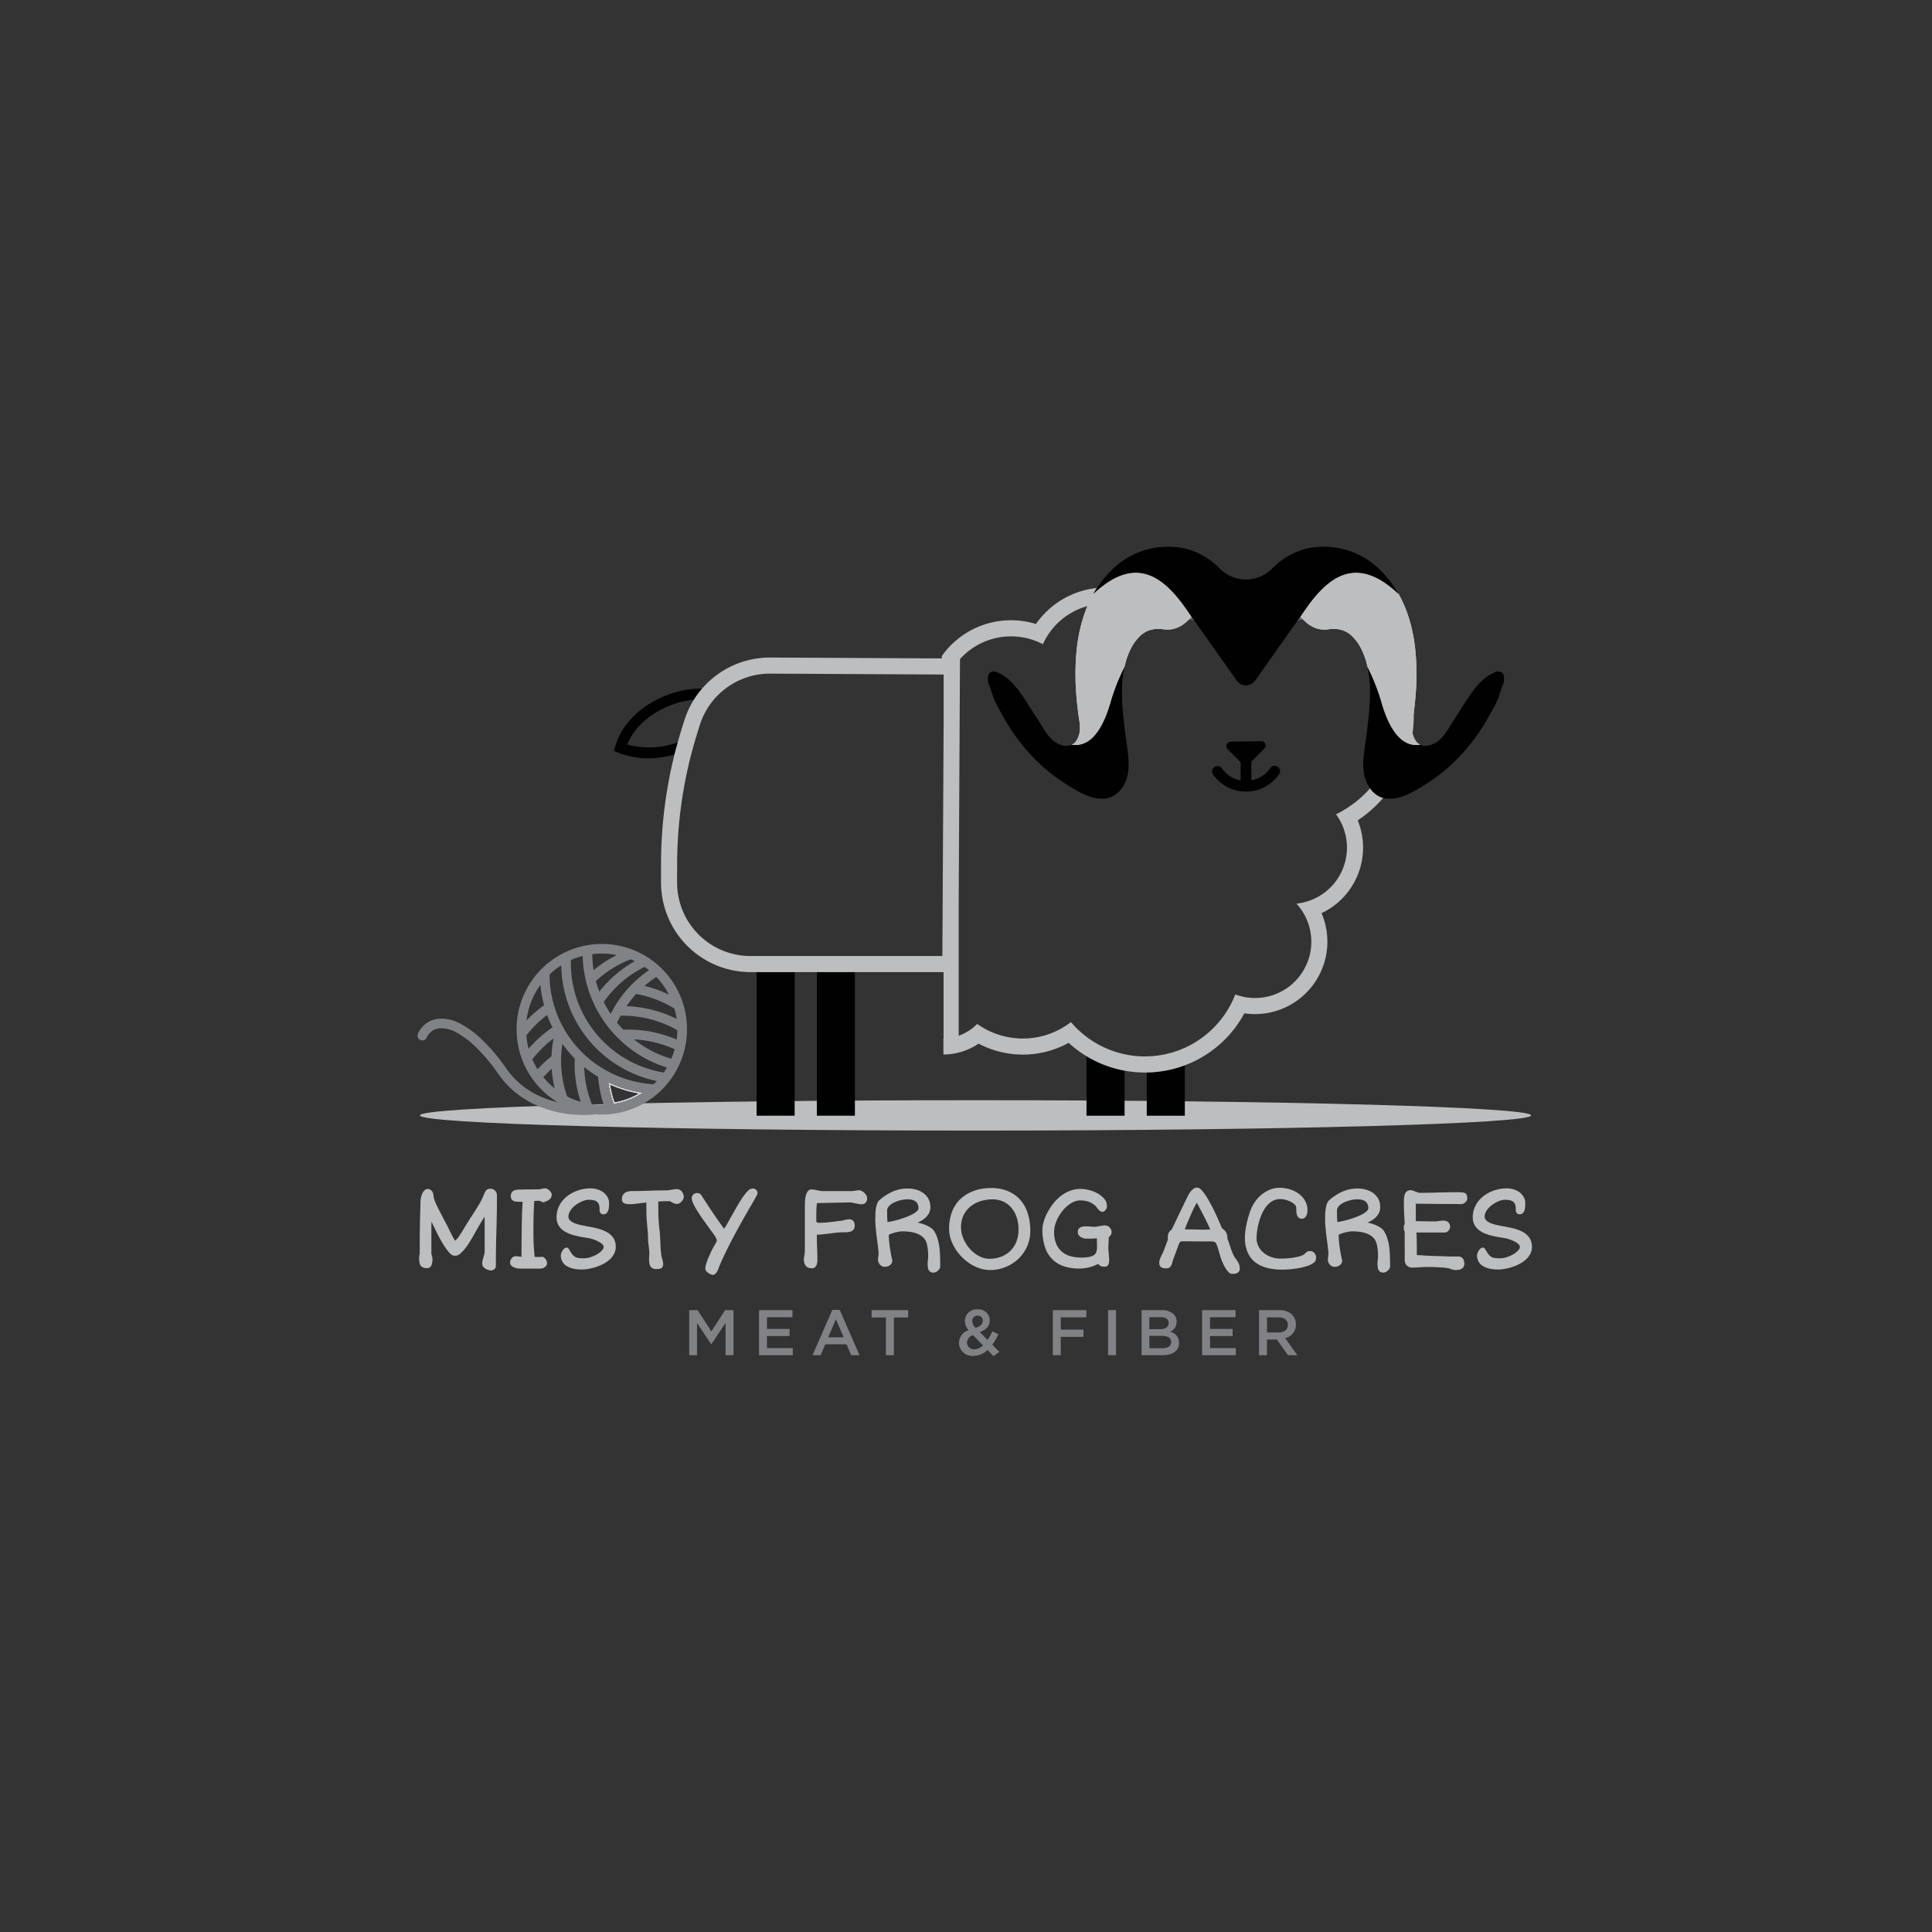 <?xml version="1.0" encoding="UTF-8"?> <svg xmlns="http://www.w3.org/2000/svg" xmlns:xlink="http://www.w3.org/1999/xlink" width="5in" height="5in" viewBox="0 0 360 360"><rect x="0" y="0" width="360" height="360" fill="#333333" stroke="none"/><defs><clipPath id="a"><rect width="360" height="360" fill="none"></rect></clipPath></defs><g clip-path="url(#a)"><g clip-path="url(#a)"><path d="M285.305,207.837c0,1.562-46.352,2.829-103.528,2.829S78.249,209.4,78.249,207.837s46.352-2.829,103.528-2.829,103.528,1.267,103.528,2.829" fill="#bcbec0"></path><path d="M116.873,138.718c1.934-4.807,7.547-7.883,12.416-8.333a16.488,16.488,0,0,1,1.518-2.064h-.3c-6.251,0-13.893,4.014-15.859,10.732l-.257.878.851.334a15.131,15.131,0,0,0,5.557,1.032,18.874,18.874,0,0,0,4.874-.683c.19-.766.4-1.527.616-2.288a15.462,15.462,0,0,1-9.411.392" fill="#010101"></path><polygon points="148.072 205.487 148.072 181.409 148.072 181.147 144.436 181.147 140.976 181.147 140.976 205.711 140.976 207.895 148.072 207.895 148.072 205.487" fill="#010101"></polygon><path d="M202.453,205.22V207.9h7.1v-8.388a21.009,21.009,0,0,1-7.1-2.7Z" fill="#010101"></path><path d="M213.68,205.446V207.9h7.095V198.51a21.144,21.144,0,0,1-7.095,1.334Z" fill="#010101"></path><path d="M139.847,181.147h35.974V193.5l-.038,0,.012,3c.164,0,.325-.015.487-.024h.057l.018,0c.113-.006.227-.007.338-.017a11.868,11.868,0,0,0,5.653-1.993,17.671,17.671,0,0,0,16.774-.15,21.107,21.107,0,0,0,14.22,5.535c.114,0,.225-.01.337-.011a21.141,21.141,0,0,0,7.1-1.335,20.876,20.876,0,0,0,11.084-9.69,13.333,13.333,0,0,0,1.977.148,13.5,13.5,0,0,0,12.41-18.809,13.509,13.509,0,0,0,6.745-17.295,23.361,23.361,0,0,0,10.439-19.54c0-13.161-10.475-23.868-23.351-23.868a5.113,5.113,0,0,0-.74.055c-2.175-1.277-4.749-.983-7.292-.983-2.64,0-5.056-.242-7.292,1.131-.087-.005-.175-.007-.261-.007-.629,0-1.21-.017-1.749-.032-.52-.016-1-.029-1.458-.029a7.858,7.858,0,0,0-5.449,1.659c-3.114-1.761-6.882-1.762-9.837-1.762a15.84,15.84,0,0,0-12.973,6.789,15.8,15.8,0,0,0-17.547,5.979l0,.434-32.023-.164h-.015a16.7,16.7,0,0,0-15.8,11.343c-.5,1.475-.94,2.963-1.356,4.458-.211.761-.426,1.522-.616,2.287a84.844,84.844,0,0,0-2.5,20.478v3.373a16.7,16.7,0,0,0,16.682,16.682m-13.682-20.055a82.049,82.049,0,0,1,2.932-21.675q.357-1.3.757-2.6c.206-.665.4-1.331.628-1.991a13.7,13.7,0,0,1,12.963-9.3l32.051.164.325,0v8.948l-.16,29.955-.073,13.552H139.847a13.682,13.682,0,0,1-13.682-13.682ZM188.4,118.579a12.769,12.769,0,0,1,5.93,1.459A12.8,12.8,0,0,1,206,112.488c4.087,0,8.042.132,10.387,3.113,1.162-2.633,2.607-3.01,4.9-3.01.92,0,1.977.061,3.207.061a3.637,3.637,0,0,1,.959.155,11.183,11.183,0,0,1,13.36-.055,3.692,3.692,0,0,1,1.266-.3c11.344,0,20.351,9.522,20.351,20.868a20.524,20.524,0,0,1-11.484,18.416,10.486,10.486,0,0,1-7.375,16.642,10.483,10.483,0,0,1-11.39,16.919,18.132,18.132,0,0,1-9.406,9.942,17.923,17.923,0,0,1-7.1,1.6c-.112,0-.223.013-.337.013a18.1,18.1,0,0,1-13.784-6.4,14.661,14.661,0,0,1-17.468.342,9,9,0,0,1-3.33,2.148c-.039.014-.078.031-.117.045V167.823l.226-42.115.015-2.891a12.768,12.768,0,0,1,9.514-4.238" fill="#bcbec0"></path><path d="M221.253,115.705a.875.875,0,0,1,1.022-.181l-.239-.591Z" fill="#6d6e71"></path><path d="M199.683,138.757a2.255,2.255,0,0,1-.3.124,2.533,2.533,0,0,1-1.075.042H198.3c-2.184-.369-3.212-2.122-4.471-4.168-.069-.079-.139-.156-.208-.236.064.06.116.124.176.185-.26-.424-.529-.856-.824-1.3-2.072-3.086-3.907-6.8-7.113-8.12a1.271,1.271,0,0,0-1.587.2,2.67,2.67,0,0,0,.1,2.357c.353.935.585,1.888.988,2.79.427.957.992,1.875,1.5,2.782a35.444,35.444,0,0,0,8.46,10.334,37.546,37.546,0,0,0,5.617,3.746c2.639,1.428,5.937,2.408,8.143-.646,1.784-2.47,1.252-5.584.839-8.555-.1-.718-.206-1.436-.291-2.157-.457-3.87-.91-7.849-.132-11.706.013-.067.029-.134.044-.2a38.138,38.138,0,0,0-2.713,6.963c-1.817,6.057-4.4,8.01-7.141,7.56" fill="#58595b"></path><path d="M203.723,110.692h0a22.363,22.363,0,0,0-1.175,2.444,25.7,25.7,0,0,0-.911,2.625q-.195.678-.356,1.372a31.7,31.7,0,0,0-.694,4.306q-.078.853-.123,1.7-.084,1.581-.058,3.139v0c.006.532.023,1.063.048,1.594s.059,1.06.1,1.59c.123,1.588.314,3.175.559,4.775a9.257,9.257,0,0,1,.1,1.117,4.127,4.127,0,0,1-.869,2.963,2.045,2.045,0,0,1-.452.352,2.014,2.014,0,0,1-.205.085c2.739.45,5.323-1.5,7.14-7.56a38.293,38.293,0,0,1,2.712-6.963,15.133,15.133,0,0,1,.461-1.672,13.063,13.063,0,0,1,.654-1.575,8.8,8.8,0,0,1,1.889-2.587c.1-.091.205-.166.31-.245.063-.05.127-.109.192-.154s.144-.085.216-.128c.1-.062.2-.13.306-.182.058-.03.12-.049.179-.076.12-.053.238-.11.359-.152.069-.023.138-.037.207-.057.114-.034.228-.071.345-.1s.239-.039.357-.056c.068-.009.136-.024.205-.031.132-.013.263-.016.395-.02.058,0,.116-.009.175-.009.128,0,.258.008.387.015.063,0,.125,0,.19.006.132.011.267.028.4.045.058.007.114.011.172.019a4.724,4.724,0,0,0,2.748-.456c.022-.011.046-.019.069-.031.091-.045.177-.1.266-.152s.174-.094.258-.149c.02-.013.039-.029.06-.043a6.327,6.327,0,0,0,.914-.743l.782-.772c-4-6.045-9.487-12.633-18.312-4.241" fill="#d1d3d4"></path><path d="M222.275,115.524a1.051,1.051,0,0,1,.423.346l.145.207-.807-1.144Z" fill="#6d6e71"></path><path d="M243.087,115.705a.874.874,0,0,0-1.021-.181l.239-.591Z" fill="#6d6e71"></path><path d="M264.657,138.757a2.3,2.3,0,0,0,.3.124,2.537,2.537,0,0,0,1.076.042h.006c2.184-.369,3.211-2.122,4.471-4.168.069-.079.138-.156.207-.236-.064.06-.116.124-.176.185.261-.424.53-.856.825-1.3,2.071-3.086,3.906-6.8,7.112-8.12a1.271,1.271,0,0,1,1.587.2,2.673,2.673,0,0,1-.1,2.357c-.354.935-.585,1.888-.988,2.79-.428.957-.993,1.875-1.5,2.782a35.431,35.431,0,0,1-8.461,10.334A37.5,37.5,0,0,1,263.4,147.5c-2.638,1.428-5.936,2.408-8.143-.646-1.783-2.47-1.252-5.584-.839-8.555.1-.718.207-1.436.292-2.157.456-3.87.91-7.849.131-11.706-.013-.067-.028-.134-.043-.2a38.211,38.211,0,0,1,2.713,6.963c1.817,6.057,4.4,8.01,7.141,7.56" fill="#58595b"></path><path d="M260.617,110.692h0a22.363,22.363,0,0,1,1.175,2.444,25.691,25.691,0,0,1,.91,2.625q.195.678.357,1.372a31.7,31.7,0,0,1,.694,4.306q.078.853.123,1.7.082,1.581.059,3.139v0q-.012.8-.05,1.594t-.1,1.59c-.123,1.588-.314,3.175-.557,4.775a8.867,8.867,0,0,0-.1,1.117A4.131,4.131,0,0,0,264,138.32a2.073,2.073,0,0,0,.453.352,1.94,1.94,0,0,0,.206.085c-2.739.45-5.324-1.5-7.141-7.56a38.293,38.293,0,0,0-2.712-6.963,15.137,15.137,0,0,0-.462-1.672,12.9,12.9,0,0,0-.654-1.575A8.779,8.779,0,0,0,251.8,118.4c-.1-.091-.205-.166-.309-.245-.065-.05-.128-.109-.193-.154s-.145-.085-.216-.128c-.1-.062-.2-.13-.307-.182-.058-.03-.119-.049-.179-.076-.119-.053-.238-.11-.359-.152-.068-.023-.138-.037-.206-.057-.114-.034-.228-.071-.345-.1s-.238-.039-.358-.056c-.068-.009-.136-.024-.2-.031-.131-.013-.264-.016-.4-.02-.058,0-.116-.009-.174-.009-.129,0-.258.008-.388.015-.063,0-.125,0-.188.006-.134.011-.269.028-.4.045-.058.007-.115.011-.173.019a4.719,4.719,0,0,1-2.747-.456c-.023-.011-.048-.019-.071-.031-.09-.045-.177-.1-.265-.152s-.174-.094-.259-.149l-.059-.043a6.221,6.221,0,0,1-.914-.743l-.782-.772c4-6.045,9.487-12.633,18.312-4.241" fill="#d1d3d4"></path><path d="M257.461,106.481a14.891,14.891,0,0,0-14.047-4.268,13.914,13.914,0,0,0-6,3.328c-.013.011-.045.043-.092.092a6.886,6.886,0,0,1-10.311,0c-.048-.049-.08-.081-.093-.092a13.911,13.911,0,0,0-6-3.328,14.89,14.89,0,0,0-14.047,4.268,19.073,19.073,0,0,0-3.157,4.211c8.826-8.391,14.31-1.8,18.313,4.241l.808,1.144,7.511,10.625a2.116,2.116,0,0,0,3.631,0l7.51-10.625.809-1.144c4-6.045,9.487-12.632,18.312-4.241a19.1,19.1,0,0,0-3.156-4.211" fill="#58595b"></path><path d="M199.683,138.757a2.255,2.255,0,0,1-.3.124,2.533,2.533,0,0,1-1.075.042H198.3c-2.184-.369-3.212-2.122-4.471-4.168-.069-.079-.139-.156-.208-.236.064.06.116.124.176.185-.26-.424-.529-.856-.824-1.3-2.072-3.086-3.907-6.8-7.113-8.12a1.271,1.271,0,0,0-1.587.2,2.67,2.67,0,0,0,.1,2.357c.353.935.585,1.888.988,2.79.427.957.992,1.875,1.5,2.782a35.444,35.444,0,0,0,8.46,10.334,37.546,37.546,0,0,0,5.617,3.746c2.639,1.428,5.937,2.408,8.143-.646,1.784-2.47,1.252-5.584.839-8.555-.1-.718-.206-1.436-.291-2.157-.457-3.87-.91-7.849-.132-11.706.013-.067.029-.134.044-.2a38.138,38.138,0,0,0-2.713,6.963c-1.817,6.057-4.4,8.01-7.141,7.56" fill="#010101"></path><path d="M203.723,110.692h0a22.363,22.363,0,0,0-1.175,2.444,25.7,25.7,0,0,0-.911,2.625q-.195.678-.356,1.372a31.7,31.7,0,0,0-.694,4.306q-.078.853-.123,1.7-.084,1.581-.058,3.139v0c.006.532.023,1.063.048,1.594s.059,1.06.1,1.59c.123,1.588.314,3.175.559,4.775a9.257,9.257,0,0,1,.1,1.117,4.127,4.127,0,0,1-.869,2.963,2.045,2.045,0,0,1-.452.352,2.014,2.014,0,0,1-.205.085c2.739.45,5.323-1.5,7.14-7.56a38.293,38.293,0,0,1,2.712-6.963,15.133,15.133,0,0,1,.461-1.672,13.063,13.063,0,0,1,.654-1.575,8.8,8.8,0,0,1,1.889-2.587c.1-.091.205-.166.31-.245.063-.05.127-.109.192-.154s.144-.085.216-.128c.1-.062.2-.13.306-.182.058-.03.12-.049.179-.076.12-.053.238-.11.359-.152.069-.023.138-.037.207-.057.114-.034.228-.071.345-.1s.239-.039.357-.056c.068-.009.136-.024.205-.031.132-.013.263-.016.395-.02.058,0,.116-.009.175-.009.128,0,.258.008.387.015.063,0,.125,0,.19.006.132.011.267.028.4.045.058.007.114.011.172.019a4.724,4.724,0,0,0,2.748-.456c.022-.011.046-.019.069-.031.091-.045.177-.1.266-.152s.174-.094.258-.149c.02-.013.039-.029.06-.043a6.327,6.327,0,0,0,.914-.743l.782-.772c-4-6.045-9.487-12.633-18.312-4.241" fill="#bcbec0"></path><path d="M264.657,138.757a2.3,2.3,0,0,0,.3.124,2.537,2.537,0,0,0,1.076.042h.006c2.184-.369,3.211-2.122,4.471-4.168.069-.079.138-.156.207-.236-.064.06-.116.124-.176.185.261-.424.53-.856.825-1.3,2.071-3.086,3.906-6.8,7.112-8.12a1.271,1.271,0,0,1,1.587.2,2.673,2.673,0,0,1-.1,2.357c-.354.935-.585,1.888-.988,2.79-.428.957-.993,1.875-1.5,2.782a35.431,35.431,0,0,1-8.461,10.334A37.5,37.5,0,0,1,263.4,147.5c-2.638,1.428-5.936,2.408-8.143-.646-1.783-2.47-1.252-5.584-.839-8.555.1-.718.207-1.436.292-2.157.456-3.87.91-7.849.131-11.706-.013-.067-.028-.134-.043-.2a38.211,38.211,0,0,1,2.713,6.963c1.817,6.057,4.4,8.01,7.141,7.56" fill="#010101"></path><path d="M260.617,110.692h0a22.363,22.363,0,0,1,1.175,2.444,25.691,25.691,0,0,1,.91,2.625q.195.678.357,1.372a31.7,31.7,0,0,1,.694,4.306q.078.853.123,1.7.082,1.581.059,3.139v0q-.012.8-.05,1.594t-.1,1.59c-.123,1.588-.314,3.175-.557,4.775a8.867,8.867,0,0,0-.1,1.117A4.131,4.131,0,0,0,264,138.32a2.073,2.073,0,0,0,.453.352,1.94,1.94,0,0,0,.206.085c-2.739.45-5.324-1.5-7.141-7.56a38.293,38.293,0,0,0-2.712-6.963,15.137,15.137,0,0,0-.462-1.672,12.9,12.9,0,0,0-.654-1.575A8.779,8.779,0,0,0,251.8,118.4c-.1-.091-.205-.166-.309-.245-.065-.05-.128-.109-.193-.154s-.145-.085-.216-.128c-.1-.062-.2-.13-.307-.182-.058-.03-.119-.049-.179-.076-.119-.053-.238-.11-.359-.152-.068-.023-.138-.037-.206-.057-.114-.034-.228-.071-.345-.1s-.238-.039-.358-.056c-.068-.009-.136-.024-.2-.031-.131-.013-.264-.016-.4-.02-.058,0-.116-.009-.174-.009-.129,0-.258.008-.388.015-.063,0-.125,0-.188.006-.134.011-.269.028-.4.045-.058.007-.115.011-.173.019a4.719,4.719,0,0,1-2.747-.456c-.023-.011-.048-.019-.071-.031-.09-.045-.177-.1-.265-.152s-.174-.094-.259-.149l-.059-.043a6.221,6.221,0,0,1-.914-.743l-.782-.772c4-6.045,9.487-12.633,18.312-4.241" fill="#bcbec0"></path><path d="M257.461,106.481a14.891,14.891,0,0,0-14.047-4.268,13.914,13.914,0,0,0-6,3.328c-.013.011-.045.043-.092.092a6.886,6.886,0,0,1-10.311,0c-.048-.049-.08-.081-.093-.092a13.911,13.911,0,0,0-6-3.328,14.89,14.89,0,0,0-14.047,4.268,19.073,19.073,0,0,0-3.157,4.211c8.826-8.391,14.31-1.8,18.313,4.241l.808,1.144,7.511,10.625a2.116,2.116,0,0,0,3.631,0l7.51-10.625.809-1.144c4-6.045,9.487-12.632,18.312-4.241a19.1,19.1,0,0,0-3.156-4.211" fill="#010101"></path><path d="M242.065,115.524a1.045,1.045,0,0,0-.423.346l-.146.207.808-1.144Z" fill="#6d6e71"></path><path d="M228.757,139.593l2.787,2.788a.817.817,0,0,0,1.154,0l2.886-2.886a.816.816,0,0,0-.592-1.393l-5.673.1a.816.816,0,0,0-.562,1.393" fill="#010101"></path><path d="M238.084,142.867a1,1,0,0,0-1.391.258,5.491,5.491,0,0,1-3.523,2.284V139.7a1,1,0,0,0-2,0v5.713a5.493,5.493,0,0,1-3.524-2.285A1,1,0,0,0,226,144.258a7.481,7.481,0,0,0,12.345,0,1,1,0,0,0-.258-1.391" fill="#010101"></path><polygon points="152.204 181.147 152.204 205.384 152.204 207.895 153.049 207.895 153.674 207.895 159.299 207.895 159.299 204.604 159.299 202.135 159.299 181.147 152.204 181.147" fill="#010101"></polygon></g><g><path d="M78.249,234.353a2.386,2.386,0,0,1,.054-.5,2.4,2.4,0,0,0,.052-.487q0-2.316.021-3.908t.048-2.649q.025-1.059.048-1.688c.013-.419.02-.76.02-1.02a4.412,4.412,0,0,1,.091-.911,3.41,3.41,0,0,1,.248-.766,1.609,1.609,0,0,1,.381-.529.734.734,0,0,1,.5-.2.717.717,0,0,1,.4.111,1.017,1.017,0,0,1,.285.281,1.218,1.218,0,0,1,.175.381,1.534,1.534,0,0,1,.058.412v.052a2.41,2.41,0,0,1,.074.339,3.108,3.108,0,0,0,.2.619c.11.272.245.577.408.916s.339.694.534,1.068.382.736.565,1.089.355.677.514.973.283.537.375.719c.057.12.129.271.217.45s.181.368.28.566.2.4.3.593.2.374.28.528.156.282.217.381.1.148.121.148a.432.432,0,0,0,.244-.1,2.164,2.164,0,0,0,.27-.239c.087-.091.165-.179.232-.263s.114-.149.143-.191c.056-.092.124-.2.2-.312s.171-.261.28-.434.238-.381.387-.624l.539-.893q.329-.552.735-1.175t.819-1.264q.414-.64.789-1.264a13.048,13.048,0,0,0,.629-1.164c.056-.127.113-.264.169-.412a3.268,3.268,0,0,1,.2-.433,3.233,3.233,0,0,1,.142-.345,1.164,1.164,0,0,1,.191-.285.892.892,0,0,1,.254-.2.736.736,0,0,1,.343-.074,1.076,1.076,0,0,1,1.163,1.163q0,3.184-.1,6.463t-.1,6.622a.557.557,0,0,1-.1.344.758.758,0,0,1-.234.206,1.019,1.019,0,0,1-.259.106.886.886,0,0,1-.19.032,2.546,2.546,0,0,1-.259-.048,2.266,2.266,0,0,1-.5-.174,1.622,1.622,0,0,1-.487-.354.83.83,0,0,1-.217-.6,2.3,2.3,0,0,1,.063-.524c.043-.18.09-.358.144-.534s.1-.351.153-.524a2.685,2.685,0,0,0,.095-.513V228q0-.392-.005-.819c0-.286-.013-.573-.026-.863a12.82,12.82,0,0,0-.8,1.179q-.387.641-.772,1.318t-.767,1.353q-.381.678-.773,1.3a12.458,12.458,0,0,1-.809,1.143,6.133,6.133,0,0,1-.861.893,1.245,1.245,0,0,0-.112.1.631.631,0,0,1-.164.111,1.213,1.213,0,0,1-.275.09,2.135,2.135,0,0,1-.445.037.835.835,0,0,1-.512-.232,4.171,4.171,0,0,1-.576-.6,9.921,9.921,0,0,1-.593-.825q-.3-.454-.55-.894t-.455-.814q-.2-.375-.307-.6l-1.385-2.835q-.021.529-.032,1.212c-.008.454-.01.971-.01,1.549v3.819a2.99,2.99,0,0,0,.116.476,1.684,1.684,0,0,1,.085.508,2.876,2.876,0,0,1-.186,1.126.663.663,0,0,1-.661.428,1.673,1.673,0,0,1-.745-.137.876.876,0,0,1-.4-.381,1.577,1.577,0,0,1-.158-.57C78.26,234.843,78.249,234.606,78.249,234.353Z" fill="#bcbec0"></path><path d="M95.212,235.272a1.13,1.13,0,0,1,.063-.365,1.248,1.248,0,0,1,.18-.338.923.923,0,0,1,.291-.249.82.82,0,0,1,.4-.094c.014,0,.069,0,.164.015l.328.037c.123.015.249.027.376.037l.317.027v-.91q0-.592,0-1.375t.016-1.661q.009-.877.026-1.8t.037-1.8c.015-.585.033-1.135.059-1.65s.05-.966.079-1.354h-.815q-.243,0-.486-.015a1.326,1.326,0,0,1-.45-.107.789.789,0,0,1-.333-.264.83.83,0,0,1-.127-.492,1.409,1.409,0,0,1,.079-.5.74.74,0,0,1,.27-.338,1.382,1.382,0,0,1,.508-.2,4.167,4.167,0,0,1,.793-.063c.149,0,.316,0,.5,0l.582-.011.6-.011c.2,0,.377,0,.54,0,.1,0,.227,0,.386,0s.385-.006.682-.006a2.525,2.525,0,0,0,.682-.09,2.41,2.41,0,0,1,.65-.09.689.689,0,0,1,.355.111,1.684,1.684,0,0,1,.339.27,1.856,1.856,0,0,1,.254.328.59.59,0,0,1,.1.274,1,1,0,0,1-.153.561,1.372,1.372,0,0,1-.387.387,1.652,1.652,0,0,1-.5.221,1.937,1.937,0,0,1-.486.07.484.484,0,0,1-.169-.037l-.191-.075c-.063-.024-.122-.049-.174-.074a.338.338,0,0,0-.112-.037l-1.057.063c-.029.226-.053.547-.075.963s-.04.889-.057,1.417-.03,1.1-.037,1.709-.011,1.222-.011,1.835c0,.374,0,.762.011,1.163s.02.806.042,1.212.048.813.079,1.222.072.8.122,1.185a5.256,5.256,0,0,0,.6.026c.191,0,.361-.009.508-.016l.37-.016a.416.416,0,0,1,.18.016,1.4,1.4,0,0,1,.477.476,1.1,1.1,0,0,1,.148.539.644.644,0,0,1-.106.354.959.959,0,0,1-.27.276,1.388,1.388,0,0,1-.37.175,1.361,1.361,0,0,1-.4.063H97.031a3.865,3.865,0,0,1-.5-.043,2.646,2.646,0,0,1-.6-.153,1.648,1.648,0,0,1-.508-.3A.607.607,0,0,1,95.212,235.272Z" fill="#bcbec0"></path><path d="M104.693,233.919a1.324,1.324,0,0,1,.117-.46,2.175,2.175,0,0,1,.3-.524.868.868,0,0,1,.4-.307c.144-.049.283.015.418.19a6.731,6.731,0,0,0,.64.994,2.081,2.081,0,0,0,.608.535,1.824,1.824,0,0,0,.7.216,8.45,8.45,0,0,0,.926.043,4.36,4.36,0,0,0,1.343-.222,6.026,6.026,0,0,0,1.254-.561,3.933,3.933,0,0,0,.925-.74,1.173,1.173,0,0,0,.36-.751.781.781,0,0,0-.222-.508,2.578,2.578,0,0,0-.608-.486,5.932,5.932,0,0,0-.905-.434,8.574,8.574,0,0,0-1.1-.339q-.667-.094-1.365-.216t-1.364-.3a7.722,7.722,0,0,1-1.249-.44,4.239,4.239,0,0,1-1.025-.645,2.728,2.728,0,0,1-.7-.905,2.817,2.817,0,0,1-.254-1.242,4.526,4.526,0,0,1,.254-1.534,4.807,4.807,0,0,1,.692-1.29,5.327,5.327,0,0,1,1.031-1.031,6.584,6.584,0,0,1,1.276-.757,7.171,7.171,0,0,1,1.417-.466,6.971,6.971,0,0,1,1.464-.158,4.227,4.227,0,0,1,1.381.212,3.317,3.317,0,0,1,1.053.571,2.617,2.617,0,0,1,.671.82,2.049,2.049,0,0,1,.238.957q0,.264-.011.6a2.685,2.685,0,0,1-.094.64,1.333,1.333,0,0,1-.265.512.653.653,0,0,1-.529.212.542.542,0,0,1-.327-.085.476.476,0,0,1-.17-.211.878.878,0,0,1-.064-.275c-.007-.1-.011-.19-.011-.275a2.438,2.438,0,0,0-.147-.92,1.294,1.294,0,0,0-.429-.566,1.692,1.692,0,0,0-.687-.286,4.868,4.868,0,0,0-.926-.079,2.724,2.724,0,0,0-.782.127,5.14,5.14,0,0,0-.858.349,6.092,6.092,0,0,0-.84.523,4.535,4.535,0,0,0-.725.667,3.327,3.327,0,0,0-.508.773,1.934,1.934,0,0,0-.19.83,1.113,1.113,0,0,0,.343.83,2.748,2.748,0,0,0,.9.555,7.562,7.562,0,0,0,1.259.37c.468.1.947.191,1.433.276q.593.1,1.19.243a10.51,10.51,0,0,1,1.137.327,6.227,6.227,0,0,1,1,.455,3.459,3.459,0,0,1,.809.63,2.742,2.742,0,0,1,.54.841,2.854,2.854,0,0,1,.195,1.089,2.7,2.7,0,0,1-.333,1.344,3.734,3.734,0,0,1-.873,1.046,5.816,5.816,0,0,1-1.211.784,9.388,9.388,0,0,1-2.644.836,7.088,7.088,0,0,1-1.042.094c-.219,0-.465-.01-.741-.031a6.347,6.347,0,0,1-.835-.122,4.642,4.642,0,0,1-.825-.259,2.691,2.691,0,0,1-.719-.444,2.039,2.039,0,0,1-.508-.677A2.206,2.206,0,0,1,104.693,233.919Z" fill="#bcbec0"></path><path d="M121.133,234.554c0-.17.007-.339.021-.508s.022-.346.022-.529a6.248,6.248,0,0,0-.037-.672q-.039-.333-.079-.672c-.029-.226-.055-.454-.081-.688a6.875,6.875,0,0,1-.037-.708c0-.381-.015-.757-.046-1.131s-.066-.751-.1-1.132-.069-.768-.1-1.159-.051-.792-.058-1.2l-.021-2.231c-.226.007-.472.026-.741.057s-.541.068-.819.107-.561.072-.847.1-.555.041-.809.041a2.223,2.223,0,0,1-1-.164.579.579,0,0,1-.322-.5,1.4,1.4,0,0,1,.116-.741,1.194,1.194,0,0,1,.392-.449,1.523,1.523,0,0,1,.555-.227,3.074,3.074,0,0,1,.608-.064q1.566,0,3.157-.063t3.285-.064a3.185,3.185,0,0,0,.487-.037c.162-.024.326-.051.492-.079s.331-.055.5-.079a3.422,3.422,0,0,1,.513-.037.9.9,0,0,1,.455.116,1.224,1.224,0,0,1,.348.3,1.342,1.342,0,0,1,.228.422,1.516,1.516,0,0,1,.079.482.8.8,0,0,1-.095.344,1.644,1.644,0,0,1-.254.375,1.517,1.517,0,0,1-.359.3.779.779,0,0,1-.4.123,1.183,1.183,0,0,1-.445-.081,2.821,2.821,0,0,1-.375-.179c-.117-.067-.224-.127-.323-.18a.582.582,0,0,0-.274-.079l-.408,0-.656.015q-.354.012-.677.033a4.065,4.065,0,0,0-.481.052v.233c0,.113,0,.288,0,.524s.006.576.006,1.021q0,1.068.079,2.131t.217,2.153q.063,1.035.1,2.073a20.805,20.805,0,0,0,.186,2.115,2.025,2.025,0,0,0,.063.276c.035.127.071.262.106.407s.068.283.1.418a1.424,1.424,0,0,1,.048.3,2.2,2.2,0,0,1-.032.407.51.51,0,0,1-.138.27.665.665,0,0,1-.306.158,2.419,2.419,0,0,1-.529.063,1.444,1.444,0,0,1-.73-.116.882.882,0,0,1-.392-.386,1.622,1.622,0,0,1-.158-.576Q121.134,234.912,121.133,234.554Z" fill="#bcbec0"></path><path d="M131.586,236.4a3.094,3.094,0,0,1,.164-.841q.163-.534.418-1.142t.55-1.222c.2-.409.384-.764.56-1.068.12-.2.226-.381.318-.55a.918.918,0,0,0,.137-.4,1.1,1.1,0,0,0-.089-.4,2.65,2.65,0,0,0-.175-.36q-.159-.264-.545-.793l-.878-1.206q-.492-.676-1.021-1.433t-.967-1.465a12.95,12.95,0,0,1-.72-1.306,2.43,2.43,0,0,1-.28-.958.681.681,0,0,1,.069-.3.9.9,0,0,1,.18-.254.818.818,0,0,1,.258-.175.754.754,0,0,1,.3-.063,1,1,0,0,1,.466.09,1.029,1.029,0,0,1,.349.385q.117.2.424.672t.708,1.079q.4.609.862,1.3t.9,1.318q.438.629.8,1.131a8.908,8.908,0,0,0,.587.746l.133-.185c.053-.074.1-.15.153-.227s.095-.149.138-.212.073-.113.1-.149q.39-.677.846-1.5t.92-1.634q.466-.81.909-1.518a12.217,12.217,0,0,1,.815-1.163c.12-.149.231-.282.334-.4a2.465,2.465,0,0,1,.306-.307,1.221,1.221,0,0,1,.323-.195,1,1,0,0,1,.38-.07.66.66,0,0,1,.508.218.729.729,0,0,1,.2.513.33.33,0,0,1-.026.121,2.955,2.955,0,0,1-.133.27q-.1.2-.311.566c-.138.243-.326.576-.567,1q-.486.825-1.042,1.793t-1.136,2.014q-.582,1.049-1.163,2.143t-1.122,2.173q-.54,1.078-1.015,2.121t-.836,1.973c-.022.056-.057.133-.106.233a1.95,1.95,0,0,1-.18.29,1.249,1.249,0,0,1-.243.249.466.466,0,0,1-.286.1.97.97,0,0,1-.328-.084,2.24,2.24,0,0,1-.423-.227,1.842,1.842,0,0,1-.365-.323A.556.556,0,0,1,131.586,236.4Z" fill="#bcbec0"></path><path d="M149.988,234.69a2.016,2.016,0,0,1,.032-.274q.031-.2.063-.444c.021-.162.042-.326.063-.493a3.284,3.284,0,0,0,.032-.427v-8.378c0-.113,0-.261.006-.445s.013-.382.031-.6a5.14,5.14,0,0,1,.1-.651,2.982,2.982,0,0,1,.184-.592,1.324,1.324,0,0,1,.3-.434.625.625,0,0,1,.444-.169,3.091,3.091,0,0,1,.544.048q.272.047.54.1t.539.106a3.177,3.177,0,0,0,.556.048h5.353a2.034,2.034,0,0,0,.285-.027l.37-.052.37-.053a2.077,2.077,0,0,1,.3-.027,1.039,1.039,0,0,1,.444.117,1.787,1.787,0,0,1,.449.306,1.829,1.829,0,0,1,.344.428.97.97,0,0,1,.138.492,1.024,1.024,0,0,1-.233.725.988.988,0,0,1-.751.249,2.814,2.814,0,0,1-.354-.048q-.27-.048-.571-.1c-.2-.039-.392-.078-.572-.118s-.3-.064-.354-.079l-.349.006c-.2,0-.448.009-.752.016s-.641.014-1.014.02l-1.143.022q-1.355.031-3.067.063a.177.177,0,0,0-.144.075.229.229,0,0,0-.057.1c-.022.205-.04.4-.053.577s-.026.388-.032.624-.012.528-.016.872,0,.79,0,1.333a.255.255,0,0,0,.068.186.571.571,0,0,0,.18.116.891.891,0,0,0,.249.063,2.293,2.293,0,0,0,.275.016,15.968,15.968,0,0,0,2.026-.132q1.031-.133,2.057-.259a2.68,2.68,0,0,0,.333-.064l.338-.084c.117-.028.239-.054.366-.074a2.344,2.344,0,0,1,.4-.032.8.8,0,0,1,.492.132.823.823,0,0,1,.254.3,1.011,1.011,0,0,1,.095.339c.011.113.016.2.016.254a1.1,1.1,0,0,1-.132.576.847.847,0,0,1-.391.333,2.031,2.031,0,0,1-.641.153,8.74,8.74,0,0,1-.878.038,11.216,11.216,0,0,0-1.243.069q-.618.069-1.242.147t-1.254.149a11.684,11.684,0,0,1-1.274.069c0,.226,0,.4.005.528s.006.2.006.223c0,.627.015,1.268.047,1.919s.047,1.363.047,2.132c0,.148-.009.309-.026.481a1.6,1.6,0,0,1-.121.476.956.956,0,0,1-.271.36.719.719,0,0,1-.47.143,1.5,1.5,0,0,1-.624-.116,1.068,1.068,0,0,1-.408-.318,1.317,1.317,0,0,1-.221-.47A2.324,2.324,0,0,1,149.988,234.69Z" fill="#bcbec0"></path><path d="M163.813,234.754a3.458,3.458,0,0,1,.053-.6,3.562,3.562,0,0,0,.054-.624,6.349,6.349,0,0,0-.048-.65q-.048-.417-.111-.947t-.149-1.137c-.055-.405-.1-.811-.147-1.217s-.079-.8-.111-1.189-.048-.741-.048-1.058c0-.275,0-.588.01-.936a9.19,9.19,0,0,1,.08-1.038,4.779,4.779,0,0,1,.222-.951,1.607,1.607,0,0,1,.439-.693,9.433,9.433,0,0,1,2.381-1.533,6.738,6.738,0,0,1,2.781-.572,5.644,5.644,0,0,1,1.449.191,4.132,4.132,0,0,1,1.3.592,3.105,3.105,0,0,1,.941,1.031,2.968,2.968,0,0,1,.361,1.5,2.224,2.224,0,0,1-.281,1.132,3.14,3.14,0,0,1-.7.841,4.58,4.58,0,0,1-.925.6,8.2,8.2,0,0,1-.958.407,4.737,4.737,0,0,1,1,.144,7.008,7.008,0,0,1,1.047.344,5.219,5.219,0,0,1,.92.486,2.121,2.121,0,0,1,.614.582,5.819,5.819,0,0,1,.619,1.343,9.382,9.382,0,0,1,.339,1.534,16.329,16.329,0,0,1,.137,1.714c.017.6.027,1.226.027,1.883a.771.771,0,0,1-.122.423,1.389,1.389,0,0,1-.291.328,1.428,1.428,0,0,1-.365.216.923.923,0,0,1-.334.08.9.9,0,0,1-.5-.122.768.768,0,0,1-.28-.333,1.571,1.571,0,0,1-.122-.492c-.018-.187-.026-.386-.026-.6a4.612,4.612,0,0,1,.047-.661,5.366,5.366,0,0,0,.048-.757c0-.211-.008-.439-.021-.682s-.037-.483-.069-.72-.073-.466-.122-.687a3.9,3.9,0,0,0-.179-.6,2.572,2.572,0,0,0-.788-1.042,4.04,4.04,0,0,0-1.154-.619,6.075,6.075,0,0,0-1.338-.3,12.834,12.834,0,0,0-1.343-.074,3.806,3.806,0,0,0-.513.053q-.354.054-.756.148a7.384,7.384,0,0,0-.778.232,1.945,1.945,0,0,0-.576.307q0,.54.052,1.149t.138,1.232c.057.416.123.823.2,1.222s.155.77.233,1.115c.006.036.012.067.015.1a.665.665,0,0,1,.006.094.763.763,0,0,1-.105.392,1.015,1.015,0,0,1-.281.307,1.337,1.337,0,0,1-.407.2,1.743,1.743,0,0,1-.5.068.851.851,0,0,1-.407-.105,1.2,1.2,0,0,1-.338-.27,1.315,1.315,0,0,1-.228-.371A1.069,1.069,0,0,1,163.813,234.754Zm1.482-6.886a5.879,5.879,0,0,0,.856-.122q.561-.109,1.233-.3t1.375-.444a11.157,11.157,0,0,0,1.28-.55,4.307,4.307,0,0,0,.941-.63.93.93,0,0,0,.365-.672,1.881,1.881,0,0,0-.2-.915,1.49,1.49,0,0,0-.512-.554,2.029,2.029,0,0,0-.714-.276,4.322,4.322,0,0,0-.788-.074,5.57,5.57,0,0,0-.794.064,5.878,5.878,0,0,0-.867.2,6.315,6.315,0,0,0-.841.322,3.919,3.919,0,0,0-.725.434,2.055,2.055,0,0,0-.508.55,1.222,1.222,0,0,0-.19.656c0,.416,0,.81.011,1.184S165.252,227.487,165.3,227.868Z" fill="#bcbec0"></path><path d="M177.064,229.021a9.206,9.206,0,0,1,.3-2.454,6.967,6.967,0,0,1,.836-1.92,5.9,5.9,0,0,1,1.27-1.422,7.144,7.144,0,0,1,1.591-.974,7.968,7.968,0,0,1,1.8-.555,10.543,10.543,0,0,1,1.909-.175,7.831,7.831,0,0,1,2.983.54A6.131,6.131,0,0,1,190,223.61a6.818,6.818,0,0,1,1.406,2.465,10.337,10.337,0,0,1,.487,3.284,6.959,6.959,0,0,1-2.237,5.158,7.482,7.482,0,0,1-5.072,1.983,6.117,6.117,0,0,1-1.952-.317,7.621,7.621,0,0,1-1.782-.869,8.829,8.829,0,0,1-1.534-1.279,8.7,8.7,0,0,1-1.2-1.565,8.217,8.217,0,0,1-.778-1.719A5.7,5.7,0,0,1,177.064,229.021Zm1.926-.317a5.258,5.258,0,0,0,.206,1.443,6.362,6.362,0,0,0,.582,1.392,7.289,7.289,0,0,0,.883,1.242,6.368,6.368,0,0,0,1.116,1,5.558,5.558,0,0,0,1.285.678,4.013,4.013,0,0,0,1.386.248,6.215,6.215,0,0,0,2.132-.365,4.994,4.994,0,0,0,2.978-2.829,6.139,6.139,0,0,0,.444-2.413,7.212,7.212,0,0,0-.376-2.4,5.4,5.4,0,0,0-1.042-1.82,4.546,4.546,0,0,0-1.576-1.153,4.841,4.841,0,0,0-1.978-.4,7.675,7.675,0,0,0-2.237.328,5.823,5.823,0,0,0-1.931.994,4.963,4.963,0,0,0-1.359,1.677A5.183,5.183,0,0,0,178.99,228.7Z" fill="#bcbec0"></path><path d="M194.463,229.085a5.071,5.071,0,0,1,.212-1.328,8.523,8.523,0,0,1,.624-1.586,11.163,11.163,0,0,1,1.01-1.63,8.043,8.043,0,0,1,1.37-1.443,6.808,6.808,0,0,1,1.708-1.027,5.216,5.216,0,0,1,2.025-.391,5.948,5.948,0,0,1,1,.085,7.359,7.359,0,0,1,.963.227,6.051,6.051,0,0,1,.861.339,4.332,4.332,0,0,1,.7.417q.222.169.444.355a2.8,2.8,0,0,1,.4.413,2.033,2.033,0,0,1,.3.518,1.759,1.759,0,0,1,.116.661,1,1,0,0,1-.1.487,1.115,1.115,0,0,1-.217.285,1.006,1.006,0,0,1-.307.179.686.686,0,0,1-.454-.158,2.407,2.407,0,0,1-.354-.365c-.11-.138-.217-.276-.323-.418a1.015,1.015,0,0,0-.349-.307,3.609,3.609,0,0,0-1.322-.7,5.587,5.587,0,0,0-1.428-.179,2.982,2.982,0,0,0-1.206.264,5.16,5.16,0,0,0-1.158.709,6.57,6.57,0,0,0-1.032,1.042,8.3,8.3,0,0,0-.831,1.264,7.01,7.01,0,0,0-.554,1.364,4.856,4.856,0,0,0-.2,1.355,5.854,5.854,0,0,0,.392,2.268,4.045,4.045,0,0,0,1.084,1.534,4.3,4.3,0,0,0,1.634.872,7.275,7.275,0,0,0,2.053.276,7.722,7.722,0,0,0,1.623-.138,2.246,2.246,0,0,0,.952-.412,1.318,1.318,0,0,0,.444-.683,3.658,3.658,0,0,0,.111-.957c0-.085,0-.2,0-.349s-.008-.305-.011-.471-.008-.331-.011-.5-.006-.3-.006-.418a7.14,7.14,0,0,1-1.052.1c-.363.006-.7.01-1.021.01a2,2,0,0,1-.507-.069,1.661,1.661,0,0,1-.481-.206,1.2,1.2,0,0,1-.355-.339.8.8,0,0,1-.138-.465.849.849,0,0,1,.112-.46.837.837,0,0,1,.3-.28,1.242,1.242,0,0,1,.428-.143,3.413,3.413,0,0,1,.518-.037c.142,0,.3,0,.471.016s.337.022.492.037l.54.042a3.222,3.222,0,0,0,.491-.042c.18-.028.361-.058.545-.09s.365-.061.545-.09a3.348,3.348,0,0,1,.513-.043.894.894,0,0,1,.4.1,1.187,1.187,0,0,1,.333.248,1.311,1.311,0,0,1,.228.339.856.856,0,0,1,.085.355.957.957,0,0,1-.149.56,1.174,1.174,0,0,1-.392.349c-.006.444-.021.908-.042,1.391a12.637,12.637,0,0,0,.011,1.369c.021.276.038.5.053.667s.026.307.037.413.02.185.026.238a1.056,1.056,0,0,1,.011.132,3.02,3.02,0,0,1-.054.645,1.03,1.03,0,0,1-.147.376.448.448,0,0,1-.232.174,1.056,1.056,0,0,1-.308.043,1.657,1.657,0,0,1-.465-.054.951.951,0,0,1-.3-.142.8.8,0,0,1-.19-.191,2.261,2.261,0,0,1-.121-.195c-.205.112-.44.226-.7.338a7.185,7.185,0,0,1-.863.3,8.091,8.091,0,0,1-.977.212,7.006,7.006,0,0,1-1.053.079,8.626,8.626,0,0,1-2.972-.466,5.3,5.3,0,0,1-2.105-1.369,5.739,5.739,0,0,1-1.249-2.238A10.415,10.415,0,0,1,194.463,229.085Z" fill="#bcbec0"></path></g><g clip-path="url(#a)"><path d="M78.281,235.062a1.552,1.552,0,0,0,.158.571.886.886,0,0,0,.4.381,1.653,1.653,0,0,0,.745.137.663.663,0,0,0,.661-.428,2.884,2.884,0,0,0,.185-1.126,1.677,1.677,0,0,0-.084-.508,3.116,3.116,0,0,1-.117-.476v-3.819q0-.867.011-1.549t.031-1.211l1.386,2.834c.07.149.173.348.307.6s.286.522.455.814.352.591.55.894.395.578.592.825a4.216,4.216,0,0,0,.576.6.842.842,0,0,0,.514.233,2.131,2.131,0,0,0,.444-.037,1.165,1.165,0,0,0,.275-.09.631.631,0,0,0,.164-.111,1.205,1.205,0,0,1,.111-.1,6.2,6.2,0,0,0,.862-.894,12.8,12.8,0,0,0,.809-1.143q.392-.618.773-1.3c.254-.452.508-.9.766-1.354s.515-.891.773-1.317a12.7,12.7,0,0,1,.8-1.18q.02.435.026.862t.005.82v5.331a2.685,2.685,0,0,1-.095.513c-.05.173-.1.347-.153.524s-.1.354-.144.534a2.3,2.3,0,0,0-.063.524.831.831,0,0,0,.217.6,1.622,1.622,0,0,0,.487.354,2.266,2.266,0,0,0,.5.174,2.494,2.494,0,0,0,.259.048.886.886,0,0,0,.19-.032,1.057,1.057,0,0,0,.259-.106.744.744,0,0,0,.233-.206.553.553,0,0,0,.1-.344q0-3.342.1-6.621t.1-6.463a1.077,1.077,0,0,0-1.163-1.164.744.744,0,0,0-.344.074.921.921,0,0,0-.254.2,1.19,1.19,0,0,0-.19.285,3.308,3.308,0,0,0-.143.344,3.471,3.471,0,0,0-.2.434c-.056.148-.113.285-.169.412q-.255.54-.63,1.164t-.788,1.264q-.411.641-.819,1.264t-.735,1.174c-.212.353-.392.65-.539.894s-.278.451-.387.624-.2.317-.28.434-.145.22-.2.312c-.028.042-.075.106-.142.19s-.145.173-.233.265a2.146,2.146,0,0,1-.269.238.432.432,0,0,1-.244.1c-.021,0-.062-.049-.121-.148s-.132-.225-.217-.381-.179-.331-.281-.529-.2-.4-.3-.592-.193-.386-.281-.566-.16-.33-.216-.449q-.138-.276-.375-.72c-.16-.3-.33-.62-.514-.973s-.372-.716-.565-1.09-.372-.73-.535-1.068-.3-.643-.407-.915a3.061,3.061,0,0,1-.2-.619,2.542,2.542,0,0,0-.074-.338v-.053a1.539,1.539,0,0,0-.058-.412,1.241,1.241,0,0,0-.175-.381,1.03,1.03,0,0,0-.285-.281.717.717,0,0,0-.4-.111.734.734,0,0,0-.5.2,1.6,1.6,0,0,0-.381.529,3.321,3.321,0,0,0-.248.767,4.4,4.4,0,0,0-.091.91c0,.26-.007.6-.021,1.02s-.03.982-.047,1.688-.034,1.588-.048,2.649-.021,2.364-.021,3.909a2.329,2.329,0,0,1-.053.486,2.384,2.384,0,0,0-.053.5C78.249,234.607,78.26,234.844,78.281,235.062Z" fill="none" stroke="#bcbec0" stroke-miterlimit="10" stroke-width="0.3"></path><path d="M95.414,235.749a1.662,1.662,0,0,0,.508.3,2.757,2.757,0,0,0,.6.153,3.862,3.862,0,0,0,.5.042h3.618a1.431,1.431,0,0,0,.766-.238.931.931,0,0,0,.27-.275.644.644,0,0,0,.106-.354,1.1,1.1,0,0,0-.148-.54,1.4,1.4,0,0,0-.477-.476.4.4,0,0,0-.179-.015c-.1,0-.222.008-.371.015s-.317.013-.507.016a5.045,5.045,0,0,1-.6-.026q-.075-.572-.122-1.185t-.079-1.222c-.022-.405-.035-.809-.042-1.211s-.011-.79-.011-1.163q0-.921.011-1.836t.037-1.708q.027-.793.058-1.417t.074-.963l1.058-.064a.327.327,0,0,1,.111.038c.053.024.111.049.175.074l.19.074a.488.488,0,0,0,.169.037,1.927,1.927,0,0,0,.486-.069,1.654,1.654,0,0,0,.5-.222,1.33,1.33,0,0,0,.387-.386,1,1,0,0,0,.153-.561.6.6,0,0,0-.1-.275,1.882,1.882,0,0,0-.254-.328,1.65,1.65,0,0,0-.339-.27.7.7,0,0,0-.354-.111,2.451,2.451,0,0,0-.651.09,2.522,2.522,0,0,1-.681.09q-.445,0-.683.005c-.159,0-.287.006-.386.006-.163,0-.343,0-.54,0l-.6.01-.582.011c-.187,0-.354.006-.5.006a4.16,4.16,0,0,0-.793.063,1.348,1.348,0,0,0-.508.2.73.73,0,0,0-.271.338,1.424,1.424,0,0,0-.079.5.827.827,0,0,0,.127.491.8.8,0,0,0,.333.265,1.349,1.349,0,0,0,.45.106c.162.01.325.016.487.016h.814q-.042.581-.079,1.354c-.025.514-.044,1.065-.059,1.65s-.026,1.186-.037,1.8-.019,1.219-.026,1.8-.012,1.139-.016,1.661,0,.98,0,1.375v.909L97,234.316c-.127-.011-.253-.023-.376-.037l-.328-.037c-.095-.011-.149-.016-.164-.016a.823.823,0,0,0-.4.095.923.923,0,0,0-.291.249,1.23,1.23,0,0,0-.179.338,1.132,1.132,0,0,0-.064.365A.607.607,0,0,0,95.414,235.749Z" fill="none" stroke="#bcbec0" stroke-miterlimit="10" stroke-width="0.3"></path><path d="M104.852,234.871a2.029,2.029,0,0,0,.508.677,2.656,2.656,0,0,0,.72.444,4.474,4.474,0,0,0,.824.259,6.337,6.337,0,0,0,.836.122c.275.021.521.032.74.032a6.989,6.989,0,0,0,1.042-.1,9.158,9.158,0,0,0,1.3-.3,9.031,9.031,0,0,0,1.348-.534,5.786,5.786,0,0,0,1.211-.783,3.752,3.752,0,0,0,.873-1.047,2.681,2.681,0,0,0,.333-1.343,2.856,2.856,0,0,0-.195-1.09,2.735,2.735,0,0,0-.54-.841,3.424,3.424,0,0,0-.808-.629,6.306,6.306,0,0,0-1.005-.455,10.594,10.594,0,0,0-1.138-.328q-.6-.137-1.19-.243-.729-.128-1.433-.275a7.658,7.658,0,0,1-1.259-.37,2.75,2.75,0,0,1-.9-.556,1.108,1.108,0,0,1-.344-.83,1.945,1.945,0,0,1,.19-.831,3.363,3.363,0,0,1,.508-.772,4.53,4.53,0,0,1,.725-.666,5.915,5.915,0,0,1,.841-.523,5.054,5.054,0,0,1,.857-.35,2.724,2.724,0,0,1,.782-.127,4.855,4.855,0,0,1,.926.08,1.668,1.668,0,0,1,.688.285,1.3,1.3,0,0,1,.428.566,2.433,2.433,0,0,1,.149.921c0,.084,0,.176.009.274a.872.872,0,0,0,.064.275.486.486,0,0,0,.17.212.549.549,0,0,0,.327.085.656.656,0,0,0,.529-.212,1.345,1.345,0,0,0,.265-.513,2.635,2.635,0,0,0,.095-.64c.006-.226.01-.426.01-.6a2.055,2.055,0,0,0-.238-.957,2.628,2.628,0,0,0-.671-.82,3.306,3.306,0,0,0-1.053-.571,4.252,4.252,0,0,0-1.38-.212,6.909,6.909,0,0,0-1.465.159,7.125,7.125,0,0,0-1.417.465,6.584,6.584,0,0,0-1.276.757A5.327,5.327,0,0,0,104.8,224a4.841,4.841,0,0,0-.692,1.291,4.516,4.516,0,0,0-.254,1.533,2.825,2.825,0,0,0,.254,1.243,2.775,2.775,0,0,0,.7.905,4.29,4.29,0,0,0,1.025.645,7.917,7.917,0,0,0,1.249.439c.445.116.9.215,1.365.3s.92.153,1.364.217a8.433,8.433,0,0,1,1.1.338,5.964,5.964,0,0,1,.9.434,2.535,2.535,0,0,1,.608.487.774.774,0,0,1,.222.507,1.173,1.173,0,0,1-.359.751,3.993,3.993,0,0,1-.926.741,6.078,6.078,0,0,1-1.254.561,4.356,4.356,0,0,1-1.343.222,8.463,8.463,0,0,1-.926-.043,1.859,1.859,0,0,1-.7-.216,2.1,2.1,0,0,1-.608-.535,6.814,6.814,0,0,1-.64-.994c-.135-.176-.273-.24-.418-.191a.866.866,0,0,0-.4.307,2.2,2.2,0,0,0-.3.524,1.351,1.351,0,0,0-.116.46A2.2,2.2,0,0,0,104.852,234.871Z" fill="none" stroke="#bcbec0" stroke-miterlimit="10" stroke-width="0.3"></path><path d="M121.132,235.241a1.607,1.607,0,0,0,.158.577.892.892,0,0,0,.392.386,1.466,1.466,0,0,0,.73.116,2.482,2.482,0,0,0,.529-.063.666.666,0,0,0,.306-.159.507.507,0,0,0,.138-.27,2.2,2.2,0,0,0,.032-.407,1.434,1.434,0,0,0-.048-.3c-.032-.134-.065-.274-.1-.418s-.071-.28-.106-.407a2.053,2.053,0,0,1-.063-.275,20.849,20.849,0,0,1-.186-2.116q-.036-1.036-.1-2.073-.138-1.089-.217-2.153t-.079-2.131c0-.444,0-.785-.006-1.021s0-.411,0-.523v-.233a4,4,0,0,1,.481-.053c.215-.014.441-.024.677-.032s.455-.012.656-.016l.408,0a.6.6,0,0,1,.274.079c.1.053.206.113.323.18a2.954,2.954,0,0,0,.375.18,1.2,1.2,0,0,0,.445.079.776.776,0,0,0,.4-.121,1.521,1.521,0,0,0,.359-.3,1.666,1.666,0,0,0,.254-.375.8.8,0,0,0,.095-.344,1.506,1.506,0,0,0-.079-.481,1.364,1.364,0,0,0-.228-.424,1.236,1.236,0,0,0-.348-.3.9.9,0,0,0-.455-.116,3.432,3.432,0,0,0-.513.037c-.166.024-.332.051-.5.079s-.33.055-.492.079a3.185,3.185,0,0,1-.487.037q-1.693,0-3.284.064t-3.158.063a3,3,0,0,0-.608.064,1.523,1.523,0,0,0-.555.227,1.2,1.2,0,0,0-.392.45,1.4,1.4,0,0,0-.116.74.582.582,0,0,0,.322.5,2.237,2.237,0,0,0,1,.164,8.008,8.008,0,0,0,.809-.043q.429-.042.847-.1t.819-.106c.269-.032.515-.051.741-.058l.021,2.232q.011.613.058,1.2t.1,1.158q.052.571.1,1.132c.032.374.047.752.047,1.132a6.909,6.909,0,0,0,.037.709c.026.233.052.462.081.688s.053.449.079.671a6.248,6.248,0,0,1,.037.672c0,.183-.008.36-.022.529s-.021.339-.021.508C121.1,234.793,121.111,235.023,121.132,235.241Z" fill="none" stroke="#bcbec0" stroke-miterlimit="10" stroke-width="0.3"></path><path d="M131.72,236.765a1.811,1.811,0,0,0,.365.323,2.21,2.21,0,0,0,.423.227.977.977,0,0,0,.328.085.463.463,0,0,0,.285-.106,1.28,1.28,0,0,0,.244-.249,2.045,2.045,0,0,0,.18-.291c.049-.1.084-.176.106-.232q.358-.931.836-1.973t1.014-2.121q.541-1.078,1.122-2.174t1.163-2.142q.582-1.047,1.137-2.015t1.042-1.793l.567-1c.137-.244.241-.432.311-.566s.115-.224.133-.27a.357.357,0,0,0,.026-.121.732.732,0,0,0-.2-.514.665.665,0,0,0-.508-.216,1.01,1.01,0,0,0-.381.068,1.236,1.236,0,0,0-.322.2,2.539,2.539,0,0,0-.307.307q-.153.18-.333.4a11.913,11.913,0,0,0-.815,1.163q-.444.71-.909,1.518t-.92,1.635q-.456.823-.847,1.5c-.021.035-.052.084-.094.148s-.089.134-.138.211-.1.153-.153.227-.1.136-.133.186a9.258,9.258,0,0,1-.587-.746q-.365-.5-.8-1.132t-.9-1.317q-.461-.687-.863-1.3c-.267-.405-.5-.765-.708-1.079s-.345-.537-.423-.671a1.042,1.042,0,0,0-.349-.386,1,1,0,0,0-.466-.09.751.751,0,0,0-.3.063.852.852,0,0,0-.259.175.922.922,0,0,0-.179.253.689.689,0,0,0-.07.3,2.426,2.426,0,0,0,.281.957,12.933,12.933,0,0,0,.719,1.307q.438.708.968,1.465t1.021,1.433l.878,1.206q.386.528.544.793a2.433,2.433,0,0,1,.175.36,1.083,1.083,0,0,1,.09.4.927.927,0,0,1-.138.4q-.136.254-.317.55-.266.454-.56,1.068t-.55,1.222q-.255.609-.418,1.142a3.049,3.049,0,0,0-.164.841A.553.553,0,0,0,131.72,236.765Z" fill="none" stroke="#bcbec0" stroke-miterlimit="10" stroke-width="0.3"></path><path d="M150.015,235.268a1.3,1.3,0,0,0,.222.471,1.045,1.045,0,0,0,.407.317,1.491,1.491,0,0,0,.624.117.723.723,0,0,0,.471-.143.936.936,0,0,0,.27-.36,1.535,1.535,0,0,0,.121-.476,4.664,4.664,0,0,0,.027-.481q0-1.154-.047-2.132t-.048-1.919c0-.021,0-.1-.006-.223s-.005-.3-.005-.528a11.689,11.689,0,0,0,1.275-.069q.629-.069,1.253-.148t1.244-.148a11.184,11.184,0,0,1,1.242-.069c.332,0,.624-.012.878-.037a2.073,2.073,0,0,0,.64-.153.855.855,0,0,0,.391-.334,1.087,1.087,0,0,0,.133-.576c0-.057-.006-.141-.017-.254a.993.993,0,0,0-.095-.338.751.751,0,0,0-.746-.434,2.461,2.461,0,0,0-.4.031c-.127.022-.249.047-.365.074l-.339.085a2.476,2.476,0,0,1-.333.063q-1.026.127-2.057.26a15.956,15.956,0,0,1-2.026.132,2.293,2.293,0,0,1-.275-.016.875.875,0,0,1-.249-.064.549.549,0,0,1-.179-.116.249.249,0,0,1-.069-.185q0-.815.005-1.333t.016-.872c.007-.236.017-.445.032-.624s.031-.372.053-.577a.231.231,0,0,1,.057-.106.18.18,0,0,1,.144-.074q1.713-.031,3.067-.063l1.143-.021,1.015-.021c.3-.008.553-.013.752-.016l.348-.006c.057.014.175.041.355.08s.37.078.571.116.392.074.571.106a2.556,2.556,0,0,0,.355.047.988.988,0,0,0,.751-.248,1.028,1.028,0,0,0,.232-.725.973.973,0,0,0-.137-.491,1.859,1.859,0,0,0-.793-.736,1.059,1.059,0,0,0-.445-.116,2.208,2.208,0,0,0-.3.026c-.119.018-.243.036-.37.053l-.37.053a2.034,2.034,0,0,1-.285.027h-5.353a3.157,3.157,0,0,1-.555-.048q-.27-.048-.539-.106t-.54-.106a3.206,3.206,0,0,0-.544-.047.622.622,0,0,0-.445.169,1.339,1.339,0,0,0-.3.434,3.049,3.049,0,0,0-.184.592,5.3,5.3,0,0,0-.1.651c-.017.215-.028.414-.031.6s-.006.332-.006.445v8.377a3.45,3.45,0,0,1-.031.428c-.022.166-.042.33-.064.493s-.042.31-.063.444a1.957,1.957,0,0,0-.031.275A2.32,2.32,0,0,0,150.015,235.268Z" fill="none" stroke="#bcbec0" stroke-miterlimit="10" stroke-width="0.3"></path><path d="M165.166,226.737q-.011-.561-.01-1.185a1.222,1.222,0,0,1,.19-.656,2.07,2.07,0,0,1,.508-.55,3.943,3.943,0,0,1,.724-.434,6.511,6.511,0,0,1,.841-.322,5.878,5.878,0,0,1,.867-.2,5.57,5.57,0,0,1,.794-.064,4.229,4.229,0,0,1,.788.075,2.009,2.009,0,0,1,.714.275,1.511,1.511,0,0,1,.513.555,1.878,1.878,0,0,1,.195.915.935.935,0,0,1-.364.672,4.33,4.33,0,0,1-.941.629,10.833,10.833,0,0,1-1.281.55q-.7.253-1.375.444t-1.232.3a5.871,5.871,0,0,1-.857.122Q165.177,227.3,165.166,226.737Zm-1.322,8.425a1.324,1.324,0,0,0,.228.37,1.216,1.216,0,0,0,.337.27.856.856,0,0,0,.408.106,1.752,1.752,0,0,0,.5-.069,1.337,1.337,0,0,0,.407-.2,1.023,1.023,0,0,0,.28-.307.75.75,0,0,0,.106-.391.68.68,0,0,0-.006-.095c0-.028-.009-.06-.016-.095q-.116-.519-.232-1.116t-.2-1.222q-.085-.624-.138-1.233t-.053-1.147a1.935,1.935,0,0,1,.576-.307,7.108,7.108,0,0,1,.779-.233q.4-.095.756-.147a3.811,3.811,0,0,1,.512-.053,12.844,12.844,0,0,1,1.344.073,5.977,5.977,0,0,1,1.338.3,4.01,4.01,0,0,1,1.153.619,2.542,2.542,0,0,1,.788,1.042,3.88,3.88,0,0,1,.18.6q.073.333.122.688t.068.719c.014.243.022.471.022.682a5.5,5.5,0,0,1-.048.756,4.649,4.649,0,0,0-.048.662c0,.211.009.411.027.6a1.518,1.518,0,0,0,.122.492.756.756,0,0,0,.28.333.9.9,0,0,0,.5.122.919.919,0,0,0,.334-.079,1.438,1.438,0,0,0,.364-.217,1.368,1.368,0,0,0,.291-.328.771.771,0,0,0,.122-.423q0-.984-.026-1.883a16.619,16.619,0,0,0-.138-1.714,9.144,9.144,0,0,0-.339-1.533,5.782,5.782,0,0,0-.618-1.344,2.161,2.161,0,0,0-.614-.582,5.392,5.392,0,0,0-.92-.486,7.164,7.164,0,0,0-1.047-.344,4.731,4.731,0,0,0-1-.143,8.375,8.375,0,0,0,.958-.407,4.613,4.613,0,0,0,.925-.6,3.143,3.143,0,0,0,.7-.841,2.233,2.233,0,0,0,.28-1.132,2.971,2.971,0,0,0-.359-1.5,3.115,3.115,0,0,0-.943-1.032,4.117,4.117,0,0,0-1.3-.592,5.64,5.64,0,0,0-1.45-.191,6.741,6.741,0,0,0-2.781.572A9.469,9.469,0,0,0,164,223.711a1.618,1.618,0,0,0-.438.693,4.805,4.805,0,0,0-.223.952,9.171,9.171,0,0,0-.079,1.037q-.011.523-.011.936c0,.317.017.67.048,1.058s.069.784.111,1.19.092.811.148,1.216.106.785.148,1.138.079.668.112.946a6.308,6.308,0,0,1,.047.651,3.58,3.58,0,0,1-.053.624,3.441,3.441,0,0,0-.053.6A1.058,1.058,0,0,0,163.844,235.162Z" fill="none" stroke="#bcbec0" stroke-miterlimit="10" stroke-width="0.3"></path><path d="M179.433,226.33a4.944,4.944,0,0,1,1.36-1.677,5.8,5.8,0,0,1,1.93-.994,7.677,7.677,0,0,1,2.238-.328,4.836,4.836,0,0,1,1.977.4,4.524,4.524,0,0,1,1.576,1.153,5.391,5.391,0,0,1,1.042,1.819,7.223,7.223,0,0,1,.376,2.4,6.133,6.133,0,0,1-.444,2.412,5.065,5.065,0,0,1-1.206,1.756,5.124,5.124,0,0,1-1.772,1.074,6.229,6.229,0,0,1-2.131.364,3.982,3.982,0,0,1-1.386-.248,5.534,5.534,0,0,1-1.285-.677,6.377,6.377,0,0,1-1.117-1,7.347,7.347,0,0,1-.882-1.243,6.327,6.327,0,0,1-.582-1.391,5.232,5.232,0,0,1-.206-1.444A5.176,5.176,0,0,1,179.433,226.33Zm-2.158,4.421a8.194,8.194,0,0,0,.778,1.719,8.669,8.669,0,0,0,1.2,1.566,8.786,8.786,0,0,0,1.533,1.279,7.657,7.657,0,0,0,1.782.868,6.094,6.094,0,0,0,1.952.317,7.479,7.479,0,0,0,5.072-1.983,6.929,6.929,0,0,0,1.179-1.423,6.964,6.964,0,0,0,1.058-3.734,10.3,10.3,0,0,0-.487-3.284,6.8,6.8,0,0,0-1.406-2.465,6.107,6.107,0,0,0-2.243-1.549,7.826,7.826,0,0,0-2.982-.54,10.545,10.545,0,0,0-1.91.174,8.013,8.013,0,0,0-1.8.556,7.124,7.124,0,0,0-1.592.973,5.943,5.943,0,0,0-1.27,1.422,7,7,0,0,0-.836,1.92,9.216,9.216,0,0,0-.3,2.455A5.688,5.688,0,0,0,177.275,230.751Z" fill="none" stroke="#bcbec0" stroke-miterlimit="10" stroke-width="0.3"></path><path d="M194.8,232.153a5.735,5.735,0,0,0,1.249,2.237,5.3,5.3,0,0,0,2.1,1.37,8.627,8.627,0,0,0,2.972.465,6.877,6.877,0,0,0,1.053-.079,7.96,7.96,0,0,0,.978-.212,7.231,7.231,0,0,0,.862-.3q.4-.169.7-.338c.035.063.075.128.121.2a.8.8,0,0,0,.19.19.952.952,0,0,0,.3.143,1.661,1.661,0,0,0,.465.053,1.057,1.057,0,0,0,.308-.042.445.445,0,0,0,.232-.175,1.017,1.017,0,0,0,.147-.375,3.02,3.02,0,0,0,.054-.645,1.028,1.028,0,0,0-.011-.132c-.006-.054-.015-.133-.026-.239s-.023-.243-.037-.412-.032-.391-.053-.666a12.661,12.661,0,0,1-.011-1.37c.021-.483.036-.947.042-1.392a1.161,1.161,0,0,0,.392-.348.958.958,0,0,0,.149-.561.856.856,0,0,0-.085-.354,1.255,1.255,0,0,0-.228-.339,1.171,1.171,0,0,0-.333-.249.893.893,0,0,0-.4-.095,3.348,3.348,0,0,0-.513.043c-.18.028-.361.058-.545.089s-.365.062-.545.09a3.109,3.109,0,0,1-.491.043l-.54-.043c-.155-.013-.319-.026-.492-.036s-.329-.016-.471-.016a3.413,3.413,0,0,0-.518.037,1.241,1.241,0,0,0-.428.142.778.778,0,0,0-.408.741.8.8,0,0,0,.138.465,1.211,1.211,0,0,0,.355.339,1.689,1.689,0,0,0,.481.206,2,2,0,0,0,.507.069c.317,0,.658,0,1.021-.011a7.142,7.142,0,0,0,1.052-.095c0,.113,0,.252.006.418s.007.332.011.5.007.322.011.471,0,.264,0,.349a3.663,3.663,0,0,1-.111.957,1.315,1.315,0,0,1-.444.682,2.246,2.246,0,0,1-.952.413,7.732,7.732,0,0,1-1.623.137,7.313,7.313,0,0,1-2.053-.274,4.329,4.329,0,0,1-1.634-.874,4.033,4.033,0,0,1-1.084-1.533,5.859,5.859,0,0,1-.392-2.269,4.854,4.854,0,0,1,.2-1.354,7.019,7.019,0,0,1,.554-1.365,8.347,8.347,0,0,1,.831-1.264,6.612,6.612,0,0,1,1.032-1.042,5.155,5.155,0,0,1,1.158-.708,2.984,2.984,0,0,1,1.206-.265,5.543,5.543,0,0,1,1.428.18,3.609,3.609,0,0,1,1.322.7,1.015,1.015,0,0,1,.349.307c.106.141.213.28.323.418a2.5,2.5,0,0,0,.354.365.692.692,0,0,0,.454.159,1.032,1.032,0,0,0,.307-.181,1.1,1.1,0,0,0,.217-.285,1,1,0,0,0,.1-.487,1.762,1.762,0,0,0-.116-.661,2.05,2.05,0,0,0-.3-.518,2.749,2.749,0,0,0-.4-.412q-.222-.186-.444-.355a4.365,4.365,0,0,0-.7-.418,6.11,6.11,0,0,0-.862-.338,7.524,7.524,0,0,0-.963-.228,6.053,6.053,0,0,0-1-.084,5.2,5.2,0,0,0-2.025.391A6.8,6.8,0,0,0,197.6,223.1a8.049,8.049,0,0,0-1.37,1.444,11.208,11.208,0,0,0-1.01,1.629,8.531,8.531,0,0,0-.624,1.587,5.065,5.065,0,0,0-.212,1.327A10.422,10.422,0,0,0,194.8,232.153Z" fill="none" stroke="#bcbec0" stroke-miterlimit="10" stroke-width="0.3"></path></g><g><path d="M216.174,235.314a1.943,1.943,0,0,1,.127-.708,6.21,6.21,0,0,1,.275-.613c.014-.028.036-.072.069-.133s.089-.186.174-.381.2-.484.355-.872.353-.927.607-1.619c-.007-.084-.011-.165-.015-.243s0-.151,0-.222a1.711,1.711,0,0,1,.142-.735,1.609,1.609,0,0,1,.545-.587l2.687-5.606q.158-.328.348-.7a4.962,4.962,0,0,1,.429-.7,2.611,2.611,0,0,1,.529-.54,1.051,1.051,0,0,1,.64-.216.924.924,0,0,1,.593.312,5.327,5.327,0,0,1,.671.8c.229.328.459.691.687,1.09s.442.784.635,1.158.365.714.514,1.02.254.532.317.672q.53,1.185.793,1.8a3.523,3.523,0,0,0,.412.788,1.726,1.726,0,0,1,.678.714,2.524,2.524,0,0,1,.19,1.062q.3.752.534,1.508a12.587,12.587,0,0,0,.524,1.391,4.318,4.318,0,0,0,.433.767q.224.3.4.571a3.027,3.027,0,0,1,.286.561,2.145,2.145,0,0,1,.11.745.678.678,0,0,1-.147.471.928.928,0,0,1-.354.243,1.351,1.351,0,0,1-.418.09c-.142.007-.254.011-.339.011a.908.908,0,0,1-.656-.37,5.049,5.049,0,0,1-.613-.883,9.565,9.565,0,0,1-.5-1.053,8.418,8.418,0,0,1-.312-.889c-.077-.26-.157-.536-.238-.825s-.161-.558-.238-.808a5.258,5.258,0,0,0-.238-.641.716.716,0,0,0-.237-.328.867.867,0,0,0-.381-.195,2.637,2.637,0,0,0-.561-.048q-.6,0-1.217,0l-1.258-.011-1.338-.011q-.693,0-1.465,0a1.287,1.287,0,0,0-.344.038.49.49,0,0,0-.244.169,1.626,1.626,0,0,0-.222.385q-.111.255-.259.7l-.846,2.274c-.064.226-.123.435-.18.63a1.745,1.745,0,0,1-.159.407.918.918,0,0,1-.206.248.766.766,0,0,1-.228.133.819.819,0,0,1-.243.047c-.084,0-.169.006-.254.006a1.229,1.229,0,0,1-.719-.186A.779.779,0,0,1,216.174,235.314Zm4.379-6.092q1.005.011,1.655.021c.435.007.788.015,1.063.022l.646.015c.154,0,.292,0,.412,0,.085,0,.166,0,.243,0s.168-.007.271-.01.221-.009.359-.016.305-.018.5-.032q-.149-.423-.449-1.069t-.656-1.338q-.356-.691-.7-1.348t-.583-1.111c-.14-.267-.253-.4-.337-.4-.043,0-.124.1-.244.313s-.259.474-.418.8-.326.69-.5,1.095-.348.8-.513,1.19-.316.75-.449,1.084S220.616,229.031,220.553,229.222Z" fill="#bcbec0"></path><path d="M232.12,230.6a9.483,9.483,0,0,1,.085-1.233c.056-.433.134-.871.233-1.311s.209-.877.333-1.307.255-.836.4-1.217a7.216,7.216,0,0,1,.725-1.4,6.292,6.292,0,0,1,1.142-1.306,6.006,6.006,0,0,1,1.534-.968,4.645,4.645,0,0,1,1.9-.381,6.348,6.348,0,0,1,1.8.264,5.28,5.28,0,0,1,1.607.783,4.174,4.174,0,0,1,1.158,1.275,3.4,3.4,0,0,1,.444,1.751,2.349,2.349,0,0,1-.042.418,1.872,1.872,0,0,1-.142.454,1.031,1.031,0,0,1-.28.365.71.71,0,0,1-.466.149.657.657,0,0,1-.5-.186,1.113,1.113,0,0,1-.254-.46,2.67,2.67,0,0,1-.095-.608q-.015-.333-.015-.629a.984.984,0,0,0-.307-.683,2.926,2.926,0,0,0-.772-.565,4.862,4.862,0,0,0-1.016-.387,4.1,4.1,0,0,0-1.026-.143,3.018,3.018,0,0,0-1.577.412,4.253,4.253,0,0,0-1.2,1.08,6.684,6.684,0,0,0-.851,1.492,12.373,12.373,0,0,0-.857,3.205,10.444,10.444,0,0,0-.09,1.216,3.451,3.451,0,0,0,.4,1.681,3.976,3.976,0,0,0,1.057,1.254,4.82,4.82,0,0,0,1.481.783,5.377,5.377,0,0,0,1.682.27c.281,0,.614-.011.994-.032s.769-.058,1.163-.111a11.353,11.353,0,0,0,1.159-.217,4.6,4.6,0,0,0,.967-.338,1.049,1.049,0,0,0,.287-.206c.077-.081.156-.16.238-.234a1.321,1.321,0,0,1,.274-.19.841.841,0,0,1,.387-.079.917.917,0,0,1,.724.306,1.1,1.1,0,0,1,.27.751,1.319,1.319,0,0,1-.074.482.838.838,0,0,1-.254.333,3.483,3.483,0,0,1-1.1.582,11.149,11.149,0,0,1-1.529.4,16.5,16.5,0,0,1-1.677.233c-.567.048-1.087.074-1.56.074a12.587,12.587,0,0,1-1.645-.107,8.417,8.417,0,0,1-1.57-.353,5.9,5.9,0,0,1-1.4-.678,4.331,4.331,0,0,1-1.126-1.078,5.067,5.067,0,0,1-.746-1.539A7.159,7.159,0,0,1,232.12,230.6Z" fill="#bcbec0"></path><path d="M247.581,234.754a3.458,3.458,0,0,1,.053-.6,3.562,3.562,0,0,0,.054-.624,6.349,6.349,0,0,0-.048-.65q-.049-.417-.112-.947t-.148-1.137q-.084-.608-.148-1.217c-.043-.405-.079-.8-.111-1.189s-.048-.741-.048-1.058c0-.275,0-.588.011-.936a9.189,9.189,0,0,1,.079-1.038,4.779,4.779,0,0,1,.223-.951,1.606,1.606,0,0,1,.438-.693,9.469,9.469,0,0,1,2.381-1.533,6.741,6.741,0,0,1,2.781-.572,5.645,5.645,0,0,1,1.45.191,4.117,4.117,0,0,1,1.3.592,3.108,3.108,0,0,1,.942,1.031,2.968,2.968,0,0,1,.36,1.5,2.233,2.233,0,0,1-.28,1.132,3.158,3.158,0,0,1-.7.841,4.608,4.608,0,0,1-.925.6,8.2,8.2,0,0,1-.958.407,4.737,4.737,0,0,1,1,.144,7.046,7.046,0,0,1,1.047.344,5.255,5.255,0,0,1,.92.486,2.129,2.129,0,0,1,.613.582,5.737,5.737,0,0,1,.619,1.343,9.178,9.178,0,0,1,.339,1.534,16.6,16.6,0,0,1,.138,1.714c.016.6.026,1.226.026,1.883a.771.771,0,0,1-.122.423,1.368,1.368,0,0,1-.291.328,1.406,1.406,0,0,1-.364.216.923.923,0,0,1-.334.08.9.9,0,0,1-.5-.122.761.761,0,0,1-.28-.333,1.518,1.518,0,0,1-.122-.492q-.027-.28-.027-.6a4.614,4.614,0,0,1,.048-.661,5.52,5.52,0,0,0,.048-.757c0-.211-.008-.439-.022-.682s-.037-.483-.068-.72-.073-.466-.122-.687a3.894,3.894,0,0,0-.18-.6,2.555,2.555,0,0,0-.788-1.042,4.035,4.035,0,0,0-1.153-.619,6.088,6.088,0,0,0-1.338-.3,12.852,12.852,0,0,0-1.344-.074,3.811,3.811,0,0,0-.512.053q-.356.054-.756.148a7.332,7.332,0,0,0-.779.232,1.958,1.958,0,0,0-.576.307q0,.54.053,1.149t.138,1.232q.084.624.2,1.222t.232,1.115c.007.036.013.067.016.1a.665.665,0,0,1,.006.094.754.754,0,0,1-.106.392,1.011,1.011,0,0,1-.28.307,1.337,1.337,0,0,1-.407.2,1.752,1.752,0,0,1-.5.068.855.855,0,0,1-.408-.105,1.2,1.2,0,0,1-.337-.27,1.315,1.315,0,0,1-.228-.371A1.05,1.05,0,0,1,247.581,234.754Zm1.481-6.886a5.871,5.871,0,0,0,.857-.122q.561-.109,1.232-.3t1.375-.444a11.176,11.176,0,0,0,1.281-.55,4.331,4.331,0,0,0,.941-.63.932.932,0,0,0,.364-.672,1.881,1.881,0,0,0-.195-.915,1.5,1.5,0,0,0-.513-.554,2.029,2.029,0,0,0-.714-.276,4.314,4.314,0,0,0-.788-.074,5.57,5.57,0,0,0-.794.064,5.878,5.878,0,0,0-.867.2,6.368,6.368,0,0,0-.841.322,3.943,3.943,0,0,0-.724.434,2.055,2.055,0,0,0-.508.55,1.222,1.222,0,0,0-.19.656c0,.416,0,.81.01,1.184S249.02,227.487,249.062,227.868Z" fill="#bcbec0"></path><path d="M261.915,229.423a1,1,0,0,1-.138-.364,2.5,2.5,0,0,1-.031-.4,1.153,1.153,0,0,1,.064-.37,3.86,3.86,0,0,0,.105-.381c-.035-.6-.068-1.195-.1-1.787s-.047-1.2-.047-1.819c0-.127,0-.274,0-.44s0-.338.015-.518a4.374,4.374,0,0,1,.075-.529,1.567,1.567,0,0,1,.169-.465.941.941,0,0,1,.312-.333.9.9,0,0,1,.5-.127,1.3,1.3,0,0,1,.45.079c.145.053.289.109.434.17s.291.116.438.169a1.433,1.433,0,0,0,.477.079q.635,0,1.48-.016t1.778-.048l1.009-.02.99-.022q.486-.01.93-.011h.825q.466,0,.778.022a1.235,1.235,0,0,1,.5.121.57.57,0,0,1,.265.3,1.6,1.6,0,0,1,.079.56.718.718,0,0,1-.079.318.986.986,0,0,1-.217.285,1.355,1.355,0,0,1-.307.212.756.756,0,0,1-.339.085q-2.04-.011-3.474-.022t-2.4-.021l-1.513-.016c-.367,0-.641-.007-.825-.011l-.354,0c-.053,0-.079,0-.079-.011v3.437c0,.092.031.138.094.138q.391,0,.794.006c.268,0,.548.009.841.015s.605.013.936.016.695.006,1.09.006a4.41,4.41,0,0,0,.777-.069,4.658,4.658,0,0,1,.82-.069,1.121,1.121,0,0,1,.735.248.993.993,0,0,1,.3.81.7.7,0,0,1-.052.217,1.267,1.267,0,0,1-.154.285.948.948,0,0,1-.259.249.656.656,0,0,1-.371.1h-4.558c-.2,0-.367,0-.487.006s-.211.009-.275.016a.359.359,0,0,0-.121.026.043.043,0,0,0-.026.037,1.193,1.193,0,0,0,.036.3,1.493,1.493,0,0,1,.037.36v.249q0,.195.006.465c0,.18.007.377.01.592s.009.425.016.63v1.692c-.028.042,0,.076.095.1a2.124,2.124,0,0,0,.37.053c.155.011.328.019.518.026s.371.022.541.042c.239.015.535.03.887.048s.716.031,1.09.042l1.106.032c.363.011.674.021.936.031l.571.022c.119,0,.13,0,.032,0h-.169l.195.006c.109,0,.249,0,.418,0s.342,0,.518,0,.336,0,.482,0h.311a.865.865,0,0,1,.471.117.88.88,0,0,1,.291.291,1.22,1.22,0,0,1,.149.385,2.165,2.165,0,0,1,.042.4.951.951,0,0,1-.117.486.863.863,0,0,1-.312.317,1.427,1.427,0,0,1-.465.169,2.883,2.883,0,0,1-.566.054,2.228,2.228,0,0,1-.539-.08,3.008,3.008,0,0,1-.561-.195,2.836,2.836,0,0,0-.466-.095q-.348-.054-.893-.1c-.364-.028-.788-.053-1.275-.074s-1.023-.031-1.608-.031q-.657,0-1.36.057c-.468.039-.957.059-1.464.059a1.169,1.169,0,0,1-.846-.355,1.138,1.138,0,0,1-.249-.391,1.355,1.355,0,0,1-.09-.5Z" fill="#bcbec0"></path><path d="M275.413,233.919a1.341,1.341,0,0,1,.116-.46,2.178,2.178,0,0,1,.3-.524.863.863,0,0,1,.4-.307c.144-.049.283.015.418.19a6.82,6.82,0,0,0,.639.994,2.1,2.1,0,0,0,.609.535,1.824,1.824,0,0,0,.7.216,8.45,8.45,0,0,0,.926.043,4.354,4.354,0,0,0,1.342-.222,6.026,6.026,0,0,0,1.254-.561,3.919,3.919,0,0,0,.926-.74,1.176,1.176,0,0,0,.359-.751.78.78,0,0,0-.221-.508,2.585,2.585,0,0,0-.609-.486,5.873,5.873,0,0,0-.9-.434,8.589,8.589,0,0,0-1.1-.339q-.666-.094-1.364-.216t-1.364-.3a7.722,7.722,0,0,1-1.249-.44,4.22,4.22,0,0,1-1.025-.645,2.744,2.744,0,0,1-.7-.905,2.817,2.817,0,0,1-.254-1.242,4.526,4.526,0,0,1,.254-1.534,4.838,4.838,0,0,1,.693-1.29,5.3,5.3,0,0,1,1.031-1.031,6.546,6.546,0,0,1,1.275-.757,7.193,7.193,0,0,1,1.417-.466,6.987,6.987,0,0,1,1.465-.158,4.227,4.227,0,0,1,1.381.212,3.317,3.317,0,0,1,1.053.571,2.63,2.63,0,0,1,.671.82,2.049,2.049,0,0,1,.238.957q0,.264-.011.6a2.685,2.685,0,0,1-.1.64,1.318,1.318,0,0,1-.264.512.653.653,0,0,1-.529.212.547.547,0,0,1-.328-.085.49.49,0,0,1-.17-.211.878.878,0,0,1-.063-.275c-.007-.1-.011-.19-.011-.275a2.458,2.458,0,0,0-.147-.92,1.294,1.294,0,0,0-.429-.566,1.692,1.692,0,0,0-.687-.286,4.875,4.875,0,0,0-.926-.079,2.724,2.724,0,0,0-.782.127,5.106,5.106,0,0,0-.858.349,6.162,6.162,0,0,0-.841.523,4.571,4.571,0,0,0-.724.667,3.327,3.327,0,0,0-.508.773,1.935,1.935,0,0,0-.191.83,1.113,1.113,0,0,0,.344.83,2.737,2.737,0,0,0,.9.555,7.578,7.578,0,0,0,1.258.37c.469.1.948.191,1.434.276q.592.1,1.189.243a10.463,10.463,0,0,1,1.138.327,6.266,6.266,0,0,1,1,.455,3.459,3.459,0,0,1,.809.63,2.742,2.742,0,0,1,.54.841,2.854,2.854,0,0,1,.195,1.089,2.7,2.7,0,0,1-.333,1.344,3.768,3.768,0,0,1-.873,1.046,5.816,5.816,0,0,1-1.211.784,9.407,9.407,0,0,1-2.645.836,7.076,7.076,0,0,1-1.042.094c-.218,0-.464-.01-.74-.031a6.386,6.386,0,0,1-.836-.122,4.658,4.658,0,0,1-.824-.259,2.681,2.681,0,0,1-.72-.444,2.023,2.023,0,0,1-.507-.677A2.206,2.206,0,0,1,275.413,233.919Z" fill="#bcbec0"></path></g><g clip-path="url(#a)"><path d="M220.855,228.435q.2-.5.449-1.084c.165-.388.337-.785.513-1.19s.344-.77.5-1.095.3-.59.418-.8.2-.312.243-.312c.084,0,.2.133.338.4.155.3.35.674.582,1.111s.467.887.7,1.348.455.909.656,1.339.351.786.45,1.068c-.2.014-.365.025-.5.032s-.258.012-.36.015l-.27.011q-.115.006-.243.006c-.12,0-.258,0-.412-.006l-.646-.015q-.412-.012-1.063-.022t-1.656-.021C220.622,229.033,220.72,228.77,220.855,228.435ZM216.444,236a1.229,1.229,0,0,0,.719.185c.085,0,.17,0,.254,0a.789.789,0,0,0,.243-.048.779.779,0,0,0,.227-.132.889.889,0,0,0,.206-.249,1.7,1.7,0,0,0,.16-.407c.056-.194.116-.4.179-.629l.847-2.274q.148-.444.259-.7a1.668,1.668,0,0,1,.221-.387.51.51,0,0,1,.245-.169,1.327,1.327,0,0,1,.343-.037q.772,0,1.465,0l1.338.011,1.259.011q.614,0,1.217,0a2.7,2.7,0,0,1,.56.047.869.869,0,0,1,.381.2.716.716,0,0,1,.237.328,5.463,5.463,0,0,1,.239.64c.077.251.157.52.238.809s.16.565.238.825a8.5,8.5,0,0,0,.312.889,9.122,9.122,0,0,0,.5,1.052,4.953,4.953,0,0,0,.613.884.906.906,0,0,0,.655.37c.085,0,.2,0,.339-.011a1.372,1.372,0,0,0,.418-.089.938.938,0,0,0,.355-.244.682.682,0,0,0,.147-.471,2.138,2.138,0,0,0-.11-.745,3.09,3.09,0,0,0-.286-.561q-.175-.27-.4-.571a4.316,4.316,0,0,1-.434-.767,12.59,12.59,0,0,1-.523-1.391q-.238-.756-.534-1.507a2.521,2.521,0,0,0-.191-1.063,1.731,1.731,0,0,0-.677-.715,3.433,3.433,0,0,1-.412-.788q-.266-.618-.793-1.8-.1-.211-.318-.672c-.148-.306-.319-.647-.513-1.02s-.406-.76-.635-1.159-.458-.761-.688-1.089a5.268,5.268,0,0,0-.671-.8.922.922,0,0,0-.592-.312,1.042,1.042,0,0,0-.64.217,2.557,2.557,0,0,0-.529.539,4.916,4.916,0,0,0-.429.7c-.127.251-.243.485-.349.7l-2.686,5.606a1.593,1.593,0,0,0-.545.587,1.7,1.7,0,0,0-.143.735c0,.071,0,.145,0,.222s.009.159.016.244q-.381,1.036-.608,1.618t-.354.872c-.085.2-.144.322-.175.381s-.055.1-.068.133a5.986,5.986,0,0,0-.276.613,1.941,1.941,0,0,0-.127.709A.776.776,0,0,0,216.444,236Z" fill="none" stroke="#bcbec0" stroke-miterlimit="10" stroke-width="0.3"></path><path d="M232.394,232.671a5.1,5.1,0,0,0,.746,1.539,4.335,4.335,0,0,0,1.126,1.079,5.915,5.915,0,0,0,1.4.677,8.332,8.332,0,0,0,1.571.354,12.747,12.747,0,0,0,1.644.106q.709,0,1.561-.074a16.262,16.262,0,0,0,1.677-.233,10.89,10.89,0,0,0,1.528-.4,3.48,3.48,0,0,0,1.1-.581.84.84,0,0,0,.254-.334,1.317,1.317,0,0,0,.074-.481,1.093,1.093,0,0,0-.27-.751.918.918,0,0,0-.724-.307.834.834,0,0,0-.386.08,1.232,1.232,0,0,0-.275.19c-.082.074-.161.152-.238.233a1.023,1.023,0,0,1-.286.206,4.608,4.608,0,0,1-.968.339,11.116,11.116,0,0,1-1.158.216q-.592.08-1.163.112c-.381.021-.713.031-.994.031a5.383,5.383,0,0,1-1.683-.27,4.78,4.78,0,0,1-1.48-.782,3.966,3.966,0,0,1-1.058-1.254,3.454,3.454,0,0,1-.4-1.682,10.666,10.666,0,0,1,.089-1.216,12.352,12.352,0,0,1,.858-3.205,6.638,6.638,0,0,1,.851-1.491,4.206,4.206,0,0,1,1.2-1.079,3.006,3.006,0,0,1,1.576-.413,4.1,4.1,0,0,1,1.026.143,4.806,4.806,0,0,1,1.016.386,2.928,2.928,0,0,1,.772.566.985.985,0,0,1,.307.682q0,.3.016.629a2.681,2.681,0,0,0,.094.609,1.126,1.126,0,0,0,.254.46.661.661,0,0,0,.5.185.707.707,0,0,0,.466-.148,1.04,1.04,0,0,0,.28-.365,1.839,1.839,0,0,0,.143-.455,2.446,2.446,0,0,0,.042-.418,3.4,3.4,0,0,0-.445-1.751,4.146,4.146,0,0,0-1.158-1.274,5.258,5.258,0,0,0-1.607-.783,6.343,6.343,0,0,0-1.8-.264,4.656,4.656,0,0,0-1.9.38,6.006,6.006,0,0,0-1.534.968,6.3,6.3,0,0,0-1.143,1.307,7.187,7.187,0,0,0-.725,1.4c-.14.381-.273.786-.4,1.217s-.235.865-.333,1.306-.177.878-.233,1.311a9.662,9.662,0,0,0-.085,1.233A7.15,7.15,0,0,0,232.394,232.671Z" fill="none" stroke="#bcbec0" stroke-miterlimit="10" stroke-width="0.3"></path><path d="M248.989,226.737q-.011-.561-.01-1.185a1.222,1.222,0,0,1,.19-.656,2.07,2.07,0,0,1,.508-.55,3.943,3.943,0,0,1,.724-.434,6.511,6.511,0,0,1,.841-.322,5.878,5.878,0,0,1,.867-.2,5.57,5.57,0,0,1,.794-.064,4.229,4.229,0,0,1,.788.075,2.009,2.009,0,0,1,.714.275,1.511,1.511,0,0,1,.513.555,1.878,1.878,0,0,1,.195.915.935.935,0,0,1-.364.672,4.33,4.33,0,0,1-.941.629,10.833,10.833,0,0,1-1.281.55q-.7.253-1.375.444t-1.232.3a5.871,5.871,0,0,1-.857.122Q249,227.3,248.989,226.737Zm-1.322,8.425a1.324,1.324,0,0,0,.228.37,1.216,1.216,0,0,0,.337.27.856.856,0,0,0,.408.106,1.752,1.752,0,0,0,.5-.069,1.337,1.337,0,0,0,.407-.2,1.023,1.023,0,0,0,.28-.307.75.75,0,0,0,.106-.391.68.68,0,0,0-.006-.095c0-.028-.009-.06-.016-.095q-.115-.519-.232-1.116t-.2-1.222q-.085-.624-.138-1.233t-.053-1.147a1.935,1.935,0,0,1,.576-.307,7.108,7.108,0,0,1,.779-.233q.4-.095.756-.147a3.811,3.811,0,0,1,.512-.053,12.844,12.844,0,0,1,1.344.073,5.977,5.977,0,0,1,1.338.3,4.01,4.01,0,0,1,1.153.619,2.542,2.542,0,0,1,.788,1.042,3.88,3.88,0,0,1,.18.6q.073.333.122.688t.068.719c.014.243.022.471.022.682a5.5,5.5,0,0,1-.048.756,4.649,4.649,0,0,0-.048.662c0,.211.009.411.027.6a1.518,1.518,0,0,0,.122.492.756.756,0,0,0,.28.333.9.9,0,0,0,.5.122.919.919,0,0,0,.334-.079,1.438,1.438,0,0,0,.364-.217,1.368,1.368,0,0,0,.291-.328.771.771,0,0,0,.122-.423q0-.984-.026-1.883a16.619,16.619,0,0,0-.138-1.714,9.144,9.144,0,0,0-.339-1.533,5.782,5.782,0,0,0-.618-1.344,2.161,2.161,0,0,0-.614-.582,5.392,5.392,0,0,0-.92-.486,7.164,7.164,0,0,0-1.047-.344,4.731,4.731,0,0,0-1-.143,8.375,8.375,0,0,0,.958-.407,4.613,4.613,0,0,0,.925-.6,3.143,3.143,0,0,0,.7-.841,2.233,2.233,0,0,0,.28-1.132,2.971,2.971,0,0,0-.359-1.5,3.115,3.115,0,0,0-.943-1.032,4.117,4.117,0,0,0-1.3-.592,5.64,5.64,0,0,0-1.45-.191,6.741,6.741,0,0,0-2.781.572,9.469,9.469,0,0,0-2.381,1.533,1.618,1.618,0,0,0-.438.693,4.805,4.805,0,0,0-.223.952,9.171,9.171,0,0,0-.079,1.037q-.011.523-.011.936c0,.317.017.67.048,1.058s.069.784.111,1.19.092.811.148,1.216.106.785.148,1.138.079.668.112.946a6.308,6.308,0,0,1,.047.651,3.58,3.58,0,0,1-.053.624,3.441,3.441,0,0,0-.053.6A1.058,1.058,0,0,0,247.667,235.162Z" fill="none" stroke="#bcbec0" stroke-miterlimit="10" stroke-width="0.3"></path><path d="M261.9,234.8a1.347,1.347,0,0,0,.09.5,1.142,1.142,0,0,0,.249.392,1.169,1.169,0,0,0,.846.355c.507,0,1-.02,1.464-.059s.922-.058,1.36-.058q.877,0,1.608.032c.487.021.911.046,1.275.074s.661.06.893.095a2.95,2.95,0,0,1,.466.095,2.936,2.936,0,0,0,.561.2,2.264,2.264,0,0,0,.539.079,2.884,2.884,0,0,0,.566-.053,1.427,1.427,0,0,0,.465-.169.863.863,0,0,0,.312-.317.962.962,0,0,0,.117-.487,2.155,2.155,0,0,0-.042-.4,1.216,1.216,0,0,0-.149-.386.889.889,0,0,0-.291-.291.874.874,0,0,0-.471-.116h-.311c-.146,0-.306,0-.482,0s-.349-.006-.518-.006-.309,0-.418,0-.175,0-.195,0H270c.1,0,.087,0-.032-.005l-.571-.022c-.262-.01-.573-.021-.937-.032l-1.1-.031q-.561-.017-1.09-.042t-.888-.048q-.254-.032-.54-.042c-.19-.008-.363-.016-.518-.027a1.947,1.947,0,0,1-.37-.053c-.092-.024-.123-.058-.1-.1v-1.693c-.007-.2-.013-.414-.016-.629s-.007-.413-.01-.592-.006-.335-.006-.466v-.248a1.493,1.493,0,0,0-.037-.36,1.2,1.2,0,0,1-.036-.3.042.042,0,0,1,.026-.037.351.351,0,0,1,.121-.027c.064-.006.155-.012.275-.016s.283,0,.487,0h4.558a.649.649,0,0,0,.371-.106.96.96,0,0,0,.259-.248,1.232,1.232,0,0,0,.154-.286.688.688,0,0,0,.052-.217.991.991,0,0,0-.3-.809,1.116,1.116,0,0,0-.735-.249,4.666,4.666,0,0,0-.82.069,4.413,4.413,0,0,1-.778.069c-.394,0-.757,0-1.089,0s-.644-.009-.936-.016-.573-.012-.841-.016-.533,0-.794,0c-.063,0-.094-.046-.094-.138v-3.438c0,.008.026.011.079.011l.354.006.825.01,1.513.016q.963.011,2.4.021t3.474.021a.746.746,0,0,0,.339-.085,1.351,1.351,0,0,0,.307-.211.976.976,0,0,0,.217-.286.714.714,0,0,0,.079-.317,1.6,1.6,0,0,0-.079-.561.571.571,0,0,0-.265-.3,1.234,1.234,0,0,0-.5-.122q-.312-.021-.778-.021h-.825q-.444,0-.93.011l-.99.021-1.009.021c-.622.021-1.213.037-1.778.048s-1.057.015-1.48.015a1.408,1.408,0,0,1-.477-.079c-.147-.053-.294-.109-.438-.169s-.289-.116-.434-.169a1.3,1.3,0,0,0-.45-.08.911.911,0,0,0-.5.127.955.955,0,0,0-.313.334,1.583,1.583,0,0,0-.168.465,4.374,4.374,0,0,0-.075.529c-.013.179-.019.352-.015.518s0,.312,0,.439q0,.93.047,1.82t.1,1.787a3.86,3.86,0,0,1-.105.381,1.148,1.148,0,0,0-.064.37,2.624,2.624,0,0,0,.031.4.988.988,0,0,0,.138.364Z" fill="none" stroke="#bcbec0" stroke-miterlimit="10" stroke-width="0.3"></path><path d="M275.573,234.871a2.029,2.029,0,0,0,.508.677,2.656,2.656,0,0,0,.72.444,4.474,4.474,0,0,0,.824.259,6.337,6.337,0,0,0,.836.122c.275.021.521.032.74.032a6.989,6.989,0,0,0,1.042-.1,9.158,9.158,0,0,0,1.3-.3,9.031,9.031,0,0,0,1.348-.534,5.786,5.786,0,0,0,1.211-.783,3.752,3.752,0,0,0,.873-1.047,2.681,2.681,0,0,0,.333-1.343,2.856,2.856,0,0,0-.195-1.09,2.735,2.735,0,0,0-.54-.841,3.424,3.424,0,0,0-.808-.629,6.306,6.306,0,0,0-1.005-.455,10.594,10.594,0,0,0-1.138-.328q-.6-.137-1.19-.243-.729-.128-1.433-.275a7.658,7.658,0,0,1-1.259-.37,2.75,2.75,0,0,1-.9-.556,1.108,1.108,0,0,1-.344-.83,1.945,1.945,0,0,1,.19-.831,3.363,3.363,0,0,1,.508-.772,4.53,4.53,0,0,1,.725-.666,5.915,5.915,0,0,1,.841-.523,5.054,5.054,0,0,1,.857-.35,2.724,2.724,0,0,1,.782-.127,4.855,4.855,0,0,1,.926.08,1.668,1.668,0,0,1,.688.285,1.3,1.3,0,0,1,.428.566,2.433,2.433,0,0,1,.149.921c0,.084,0,.176.009.274a.872.872,0,0,0,.064.275.486.486,0,0,0,.17.212.549.549,0,0,0,.327.085.656.656,0,0,0,.529-.212,1.345,1.345,0,0,0,.265-.513,2.635,2.635,0,0,0,.095-.64c.006-.226.01-.426.01-.6a2.055,2.055,0,0,0-.238-.957,2.628,2.628,0,0,0-.671-.82,3.306,3.306,0,0,0-1.053-.571,4.252,4.252,0,0,0-1.38-.212,6.909,6.909,0,0,0-1.465.159,7.125,7.125,0,0,0-1.417.465,6.584,6.584,0,0,0-1.276.757A5.327,5.327,0,0,0,275.525,224a4.841,4.841,0,0,0-.692,1.291,4.516,4.516,0,0,0-.254,1.533,2.825,2.825,0,0,0,.254,1.243,2.775,2.775,0,0,0,.7.905,4.29,4.29,0,0,0,1.025.645,7.917,7.917,0,0,0,1.249.439c.445.116.9.215,1.365.3s.92.153,1.364.217a8.433,8.433,0,0,1,1.1.338,5.964,5.964,0,0,1,.9.434,2.535,2.535,0,0,1,.608.487.774.774,0,0,1,.222.507,1.173,1.173,0,0,1-.359.751,3.993,3.993,0,0,1-.926.741,6.078,6.078,0,0,1-1.254.561,4.356,4.356,0,0,1-1.343.222,8.463,8.463,0,0,1-.926-.043,1.859,1.859,0,0,1-.7-.216,2.1,2.1,0,0,1-.608-.535,6.814,6.814,0,0,1-.64-.994c-.135-.176-.273-.24-.418-.191a.866.866,0,0,0-.4.307,2.2,2.2,0,0,0-.3.524,1.351,1.351,0,0,0-.116.46A2.2,2.2,0,0,0,275.573,234.871Z" fill="none" stroke="#bcbec0" stroke-miterlimit="10" stroke-width="0.3"></path><path d="M113.9,202.07c-.127-.057-.252-.118-.379-.176a20.038,20.038,0,0,0,.9,3.655,13.428,13.428,0,0,0,4.98-1.856,22.544,22.544,0,0,1-5.5-1.622Zm2.753,2.794a13.587,13.587,0,0,1-2.146.543,19.945,19.945,0,0,1-.827-3.3l.172.078a22.681,22.681,0,0,0,5.2,1.575,13.92,13.92,0,0,1-2.4,1.1" fill="#fff"></path><path d="M113.946,201.956c-.075-.033-.151-.068-.226-.1l-.361-.166.033.228a20.091,20.091,0,0,0,.909,3.676l.035.1.1-.017a13.912,13.912,0,0,0,2.29-.571,14.262,14.262,0,0,0,2.734-1.3l.288-.176-.333-.055a22.466,22.466,0,0,1-5.473-1.614m2.743,3.026a13.932,13.932,0,0,1-2.27.567,20.008,20.008,0,0,1-.9-3.654c.127.057.252.119.379.175l0,0a22.544,22.544,0,0,0,5.5,1.622,14.012,14.012,0,0,1-2.71,1.288" fill="#fff"></path><path d="M119.068,177.474a15.9,15.9,0,0,0-15.813,27.494l.647.434-.75-.21a17.593,17.593,0,0,1-2.958-1.112,15.22,15.22,0,0,1-5.867-4.99,34.654,34.654,0,0,0-4.837-5.678,17.788,17.788,0,0,0-3.928-2.781h0l-.029-.016-.077-.039a7.706,7.706,0,0,0-3.115-.766h-.093a4.826,4.826,0,0,0-2.331.562,4.937,4.937,0,0,0-2.057,2.252.9.9,0,0,0,1.616.785,3.144,3.144,0,0,1,1.3-1.459,2.871,2.871,0,0,1,1.138-.33c.105-.009.214-.014.326-.014a5.3,5.3,0,0,1,1.411.207,6.19,6.19,0,0,1,1.022.38l.061.032a16,16,0,0,1,3.546,2.513,32.974,32.974,0,0,1,4.579,5.383A16.926,16.926,0,0,0,99.41,205.7a21.115,21.115,0,0,0,7.99,2.011,20.738,20.738,0,0,0,3.595-.072,15.9,15.9,0,0,0,8.073-30.16m6.607,10.465.012.047a13.591,13.591,0,0,1,.364,1.634l.033.212-.221-.085a22.764,22.764,0,0,0-8.9-2.266l-.228-.011.131-.186a20.264,20.264,0,0,1,1.632-2.031l.047-.052.068.013a21.061,21.061,0,0,1,5.3,1.75c.543.265,1.107.575,1.721.949Zm-3.373-5.906.072.076a14.076,14.076,0,0,1,2.1,2.892l.182.334-.345-.161a22.821,22.821,0,0,0-3.989-1.416l-.234-.059.183-.157a20.448,20.448,0,0,1,1.94-1.451Zm-2.266-1.833.066-.033.164.113c.185.127.37.254.546.391l.133.1-.139.1a21.333,21.333,0,0,0-6.921,7.869l-.1.191-.116-.18a20.634,20.634,0,0,1-1.13-1.981l-.034-.066.043-.061a20.109,20.109,0,0,1,5.948-5.593c.476-.292.98-.57,1.54-.851m-2.52-1.437.2.083c.118.049.236.1.353.152l.218.1-.378.217c-.118.067-.235.134-.351.2a21.955,21.955,0,0,0-5.745,5.1l-.139.175-.076-.209c-.207-.57-.389-1.145-.54-1.71l-.02-.074.057-.051a20.059,20.059,0,0,1,6.375-3.972Zm-7.048-.985a13.95,13.95,0,0,1,4.081.113l.361.063-.325.171c-.518.271-.944.511-1.344.757a22.152,22.152,0,0,0-2.458,1.757l-.17.14-.033-.218a20.776,20.776,0,0,1-.223-2.656l0-.113ZM98.161,189.771a14.149,14.149,0,0,1,1.275-4.162,13.981,13.981,0,0,1,1.063-1.8l.191-.279.037.336a22.55,22.55,0,0,0,.625,3.366l.021.084-.069.05a22.894,22.894,0,0,0-2.93,2.509l-.267.271Zm.335,5.636-.058-.231a14.043,14.043,0,0,1-.356-2.2l0-.05.031-.039a21.112,21.112,0,0,1,3.7-3.657l.135-.1.059.158c.254.682.552,1.374.887,2.057l.047.1-.088.061a22.772,22.772,0,0,0-4.2,3.732Zm1.78,3.709-.113.12-.086-.141a14.306,14.306,0,0,1-.855-1.639l-.031-.069.046-.059a21.168,21.168,0,0,1,3.654-3.636l.256-.2-.056.32a22.069,22.069,0,0,0-.322,2.953l0,.056-.044.036a22.8,22.8,0,0,0-2.446,2.258m2.794,3.456a14.073,14.073,0,0,1-1.763-1.757l-.07-.083.073-.081c.413-.46.85-.907,1.3-1.326l.189-.176.021.258a22.265,22.265,0,0,0,.453,3.042l.081.36Zm4.911,2.667a13.956,13.956,0,0,1-2.025-.782c-.048-.023-.093-.049-.138-.075s-.069-.04-.1-.058l-.045-.023-.017-.047a20.26,20.26,0,0,1-.912-9.436l.043-.3.182.246a22.29,22.29,0,0,0,2.089,2.447l.038.039,0,.054a21.819,21.819,0,0,0,1.048,7.78l.074.229Zm4.347.625-.215,0a14.172,14.172,0,0,1-1.755-.109l-.073-.009-.027-.069a20.1,20.1,0,0,1-1.39-6.567l-.011-.272.214.169a22.152,22.152,0,0,0,2.322,1.615l.054.033.006.064a21.845,21.845,0,0,0,.992,4.98l.052.161Zm7.137-2.064a14.3,14.3,0,0,1-2.735,1.3,14.116,14.116,0,0,1-2.29.571l-.1.018-.035-.1a20.02,20.02,0,0,1-.909-3.677l-.034-.228.362.167.225.1a22.531,22.531,0,0,0,5.474,1.614l.333.054Zm2.768-2.206c-.118.121-.24.236-.362.351l-.095.088-.053,0a20.512,20.512,0,0,1-7.046-1.714h0c-.24-.107-.473-.216-.7-.327a20.475,20.475,0,0,1-11.581-18.357v-.054l.039-.038A13.973,13.973,0,0,1,104.39,180l.187-.122.006.223a22.318,22.318,0,0,0,12.587,19.551c.251.121.5.237.757.351a22.576,22.576,0,0,0,4.245,1.387l.22.049Zm1.953-2.532c-.143.237-.3.463-.452.682l-.071.1-.078-.013a20.669,20.669,0,0,1-4.928-1.476c-.238-.107-.472-.215-.7-.327a20.636,20.636,0,0,1-11.579-19.05l0-.08.073-.031c.309-.136.676-.292,1.058-.424.269-.092.546-.168.813-.24l.245-.067.006.157a22.347,22.347,0,0,0,12.58,19.394c.213.1.428.2.646.3l.229.1c.673.293,1.375.558,2.088.787l.151.048Zm1.49-3.444a14.4,14.4,0,0,1-.549,1.56l-.043.1-.108-.032-.227-.066c-.12-.034-.239-.067-.359-.107h0l-.242-.085c-.558-.2-1.052-.39-1.508-.591-.237-.105-.47-.213-.7-.325a20.752,20.752,0,0,1-3.485-2.145l-.332-.254.417.03a20.945,20.945,0,0,1,7.069,1.764l.1.044Zm.532-3.572a13.665,13.665,0,0,1-.107,1.506l-.022.163-.151-.064a22.634,22.634,0,0,0-9.729-1.782l-.056,0-.039-.04c-.375-.391-.735-.795-1.068-1.2l-.05-.061.1-.232c.039-.09.078-.18.121-.268.1-.2.2-.393.308-.587l.124-.228h.074a20.761,20.761,0,0,1,7.621,1.358c.588.222,1.174.475,1.741.751.332.162.661.346.981.524l.148.084Z" fill="#808285"></path><polygon points="132.553 248.096 129.998 244.126 128.427 244.126 128.427 252.522 129.878 252.522 129.878 246.525 132.505 250.459 132.553 250.459 135.203 246.501 135.203 252.522 136.679 252.522 136.679 244.126 135.108 244.126 132.553 248.096" fill="#808285"></polygon><polygon points="142.911 248.948 147.121 248.948 147.121 247.629 142.911 247.629 142.911 245.446 147.66 245.446 147.66 244.127 141.435 244.127 141.435 252.522 147.721 252.522 147.721 251.203 142.911 251.203 142.911 248.948" fill="#808285"></polygon><path d="M155.1,244.066l-3.694,8.456h1.512l.863-2.027h3.97l.851,2.027h1.56l-3.695-8.456Zm-.779,5.122,1.439-3.358,1.452,3.358Z" fill="#808285"></path><polygon points="162.412 245.494 165.075 245.494 165.075 252.522 166.562 252.522 166.562 245.494 169.224 245.494 169.224 244.127 162.412 244.127 162.412 245.494" fill="#808285"></polygon><path d="M186.036,248.648l-1.115-.587a12.294,12.294,0,0,1-.9,1.619l-1.44-1.463c1.115-.42,1.847-1.08,1.847-2.183v-.024a2.072,2.072,0,0,0-2.231-2.027,2.2,2.2,0,0,0-2.41,2.111v.024a2.728,2.728,0,0,0,.695,1.751,2.517,2.517,0,0,0-1.787,2.351v.024a2.477,2.477,0,0,0,2.735,2.4,3.693,3.693,0,0,0,2.579-1.092l1.115,1.139,1.091-.779-1.319-1.344a13.2,13.2,0,0,0,1.139-1.919m-4.869-2.494a.953.953,0,0,1,1-1.007.909.909,0,0,1,.96.947v.024c0,.6-.456,1-1.319,1.307a1.777,1.777,0,0,1-.636-1.247Zm.42,5.265a1.278,1.278,0,0,1-1.4-1.223v-.024a1.557,1.557,0,0,1,1.115-1.392l1.871,1.908a2.316,2.316,0,0,1-1.583.731" fill="#808285"></path><polygon points="196.18 252.522 197.656 252.522 197.656 249.104 201.889 249.104 201.889 247.761 197.656 247.761 197.656 245.47 202.428 245.47 202.428 244.126 196.18 244.126 196.18 252.522" fill="#808285"></polygon><rect x="206.474" y="244.126" width="1.476" height="8.396" fill="#808285"></rect><path d="M218.043,248.157a2,2,0,0,0,1.2-1.872v-.023a1.879,1.879,0,0,0-.564-1.391,3.027,3.027,0,0,0-2.194-.744h-3.767v8.394H216.6c1.871,0,3.107-.8,3.107-2.3V250.2a2.059,2.059,0,0,0-1.667-2.039m-3.874-2.722h2.123c.947,0,1.475.406,1.475,1.067v.024c0,.767-.636,1.139-1.583,1.139h-2.015Zm4.066,4.628c0,.756-.612,1.152-1.619,1.152h-2.447v-2.3h2.338c1.164,0,1.728.419,1.728,1.127Z" fill="#808285"></path><polygon points="225.473 248.948 229.682 248.948 229.682 247.629 225.473 247.629 225.473 245.446 230.221 245.446 230.221 244.127 223.996 244.127 223.996 252.522 230.283 252.522 230.283 251.203 225.473 251.203 225.473 248.948" fill="#808285"></polygon><path d="M239.469,249.344a2.519,2.519,0,0,0,2-2.543v-.024a2.537,2.537,0,0,0-.7-1.811,3.381,3.381,0,0,0-2.422-.84h-3.743v8.4h1.476V249.6h1.847L240,252.522h1.738Zm-3.382-1.056V245.47h2.146c1.092,0,1.74.491,1.74,1.391v.024c0,.852-.672,1.4-1.727,1.4Z" fill="#808285"></path></g></g></svg> 